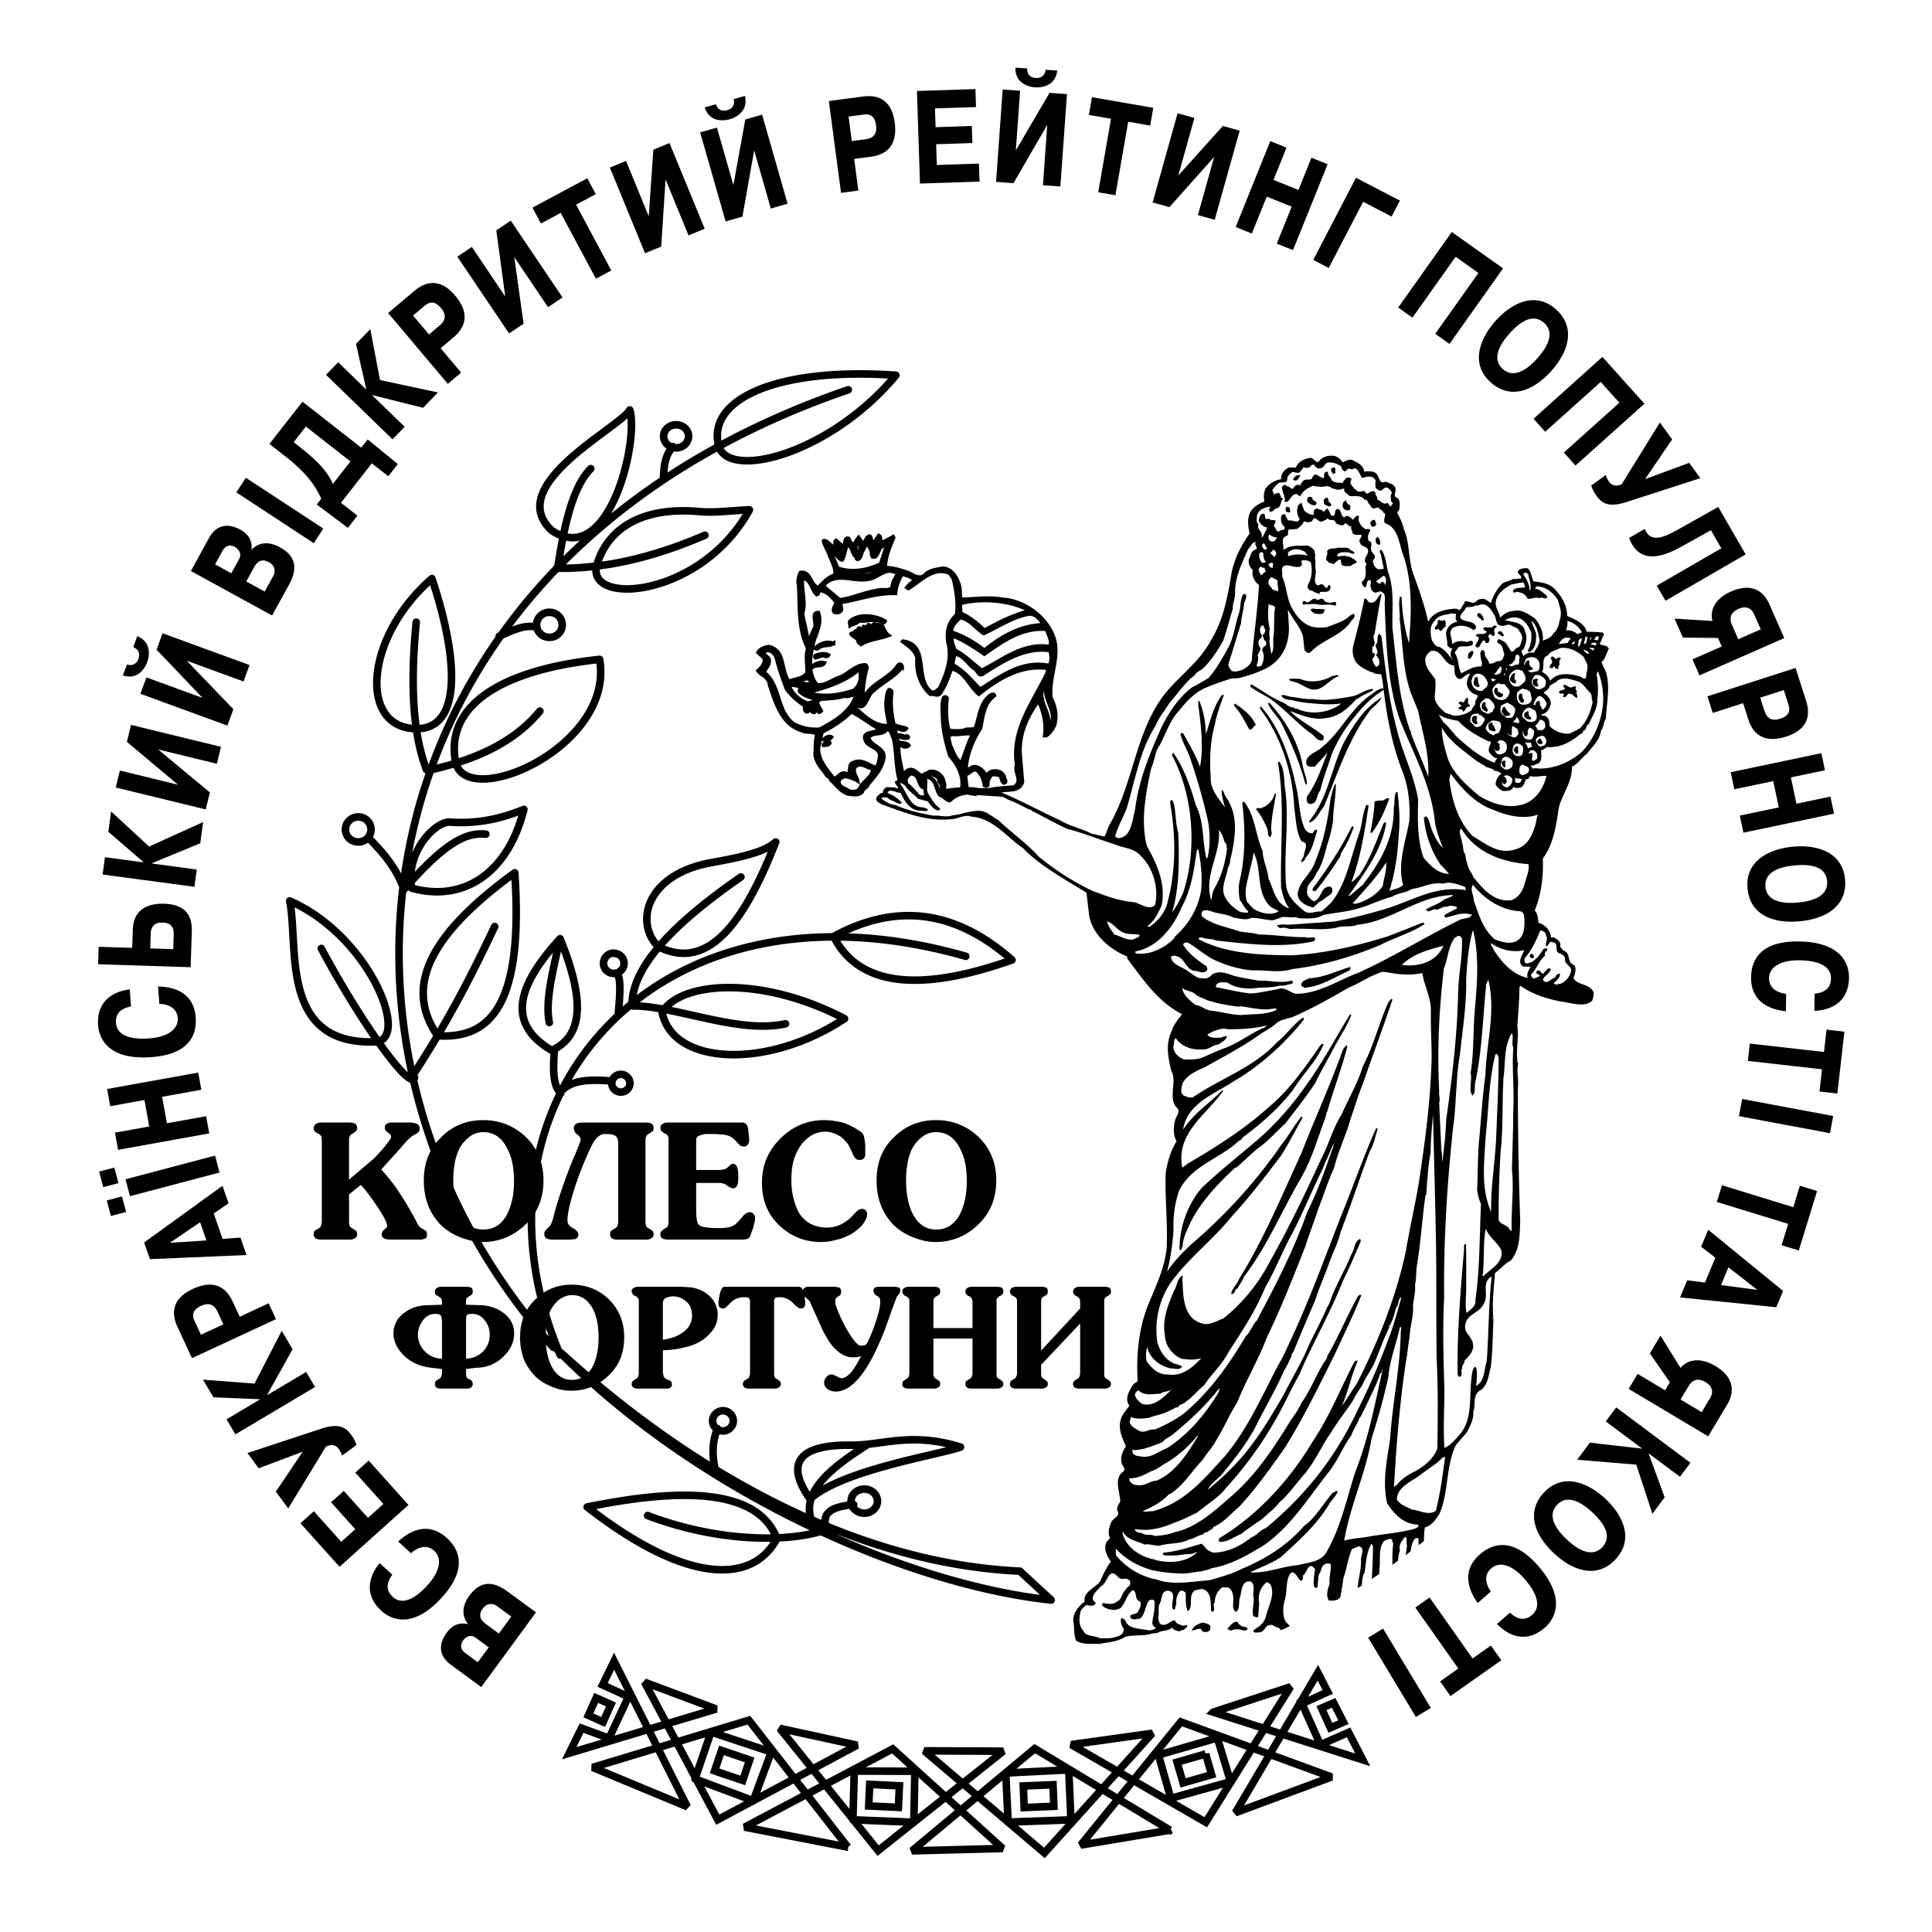 <svg xmlns="http://www.w3.org/2000/svg" width="2500" height="2500" viewBox="0 0 192.756 192.756"><path fill-rule="evenodd" clip-rule="evenodd" fill="#fff" d="M0 0h192.756v192.756H0V0z"/><path d="M87.967 54.131l1.152-.606.06.121c-.423.969-.787 1.879-.849 2.971.789 0 1.515.243 2.246.485.543.241 1.209.789 1.757.181.421-.423 1.089-.485 1.758-.606.786.061 1.271.729 1.514 1.395.243.486.181 1.091.243 1.698 1.272 0 2.788-.243 4.122 0 2.119.12 4.182 1.577 5.029 3.455.969 2.12-.424 4.363-.121 6.423.426.789.605 1.76.363 2.667-.18.425-.426.789-.848 1.093h-.184c.184-1.214-.119-2.425-.604-3.457-1.094 1.517-1.881 3.152-1.82 5.154l.244 2.909c-.305 1.029-1.455.727-2.182.909-.488-.123-.789.303-1.275.36-1.15.366-2.121-.3-3.21.245-1.271-.303-2.666.423-3.88.243-.243.181-.423-.062-.666-.062-1.697-1.515-1.212-4.061-1.697-6.061-.183-.303-.183-.789-.606-.909-.423.727-1.392.243-1.817.849.183.849 1.453.909 1.515 1.88-.12 1.151-.909 2-1.637 2.847.061.183-.483.363-.545.729-.363.365-.969.24-1.452.183-.789-.303-1.151-.911-1.7-1.395 0-.305-.423-.305-.483-.605-.425-.546-.971-1.094-1.091-1.94.06-.668 0-1.332.183-2-.365-.363-.971-.121-1.457-.363-2.058-.608-2.666-2.789-3.272-4.606 0-.305-.243-.606-.485-.849a1.93 1.93 0 0 1-.667-.545c.303-.303.789-.729.606-1.272l-.606-.548c.183-.363.667-.546 1.089-.606.425.06.851.366 1.094.789.423.849.363 1.88.908 2.668.606-.243 1.453-.243 1.818-.851 0-.849-.181-1.637.06-2.423-.969-1.88-.788-4.121-.909-6.304-.12-.363 0-.909.182-1.272 1.031-.182.97 1.152 1.758 1.515.546-.485.909-1.031 1.697-1.273.06-.727-.363-1.393-.607-2.061-.181-.485-.484-.909-.544-1.332.485-.243 1.151 1.332 1.151.06l.123-.123.666.606c.303-.18.06-.969.606-.786.06.18.181.423.363.606.303-.121.363-.485.606-.727l.425.606c.301-.183.301-.668.666-.729.303.061.061.969.546.486l.363-.546c.301.118.118.544.301.724z" fill-rule="evenodd" clip-rule="evenodd" stroke="#000" stroke-width=".323" stroke-miterlimit="2.613"/><path d="M86.936 55.525c.728.365.606-.786 1.154-1.031.058-.121.303-.121.363-.121l-.606 1.88c-1.274.606-2.789.909-4.243.423-.243-.605-.546-1.151-.666-1.757.423.12.543.847 1.089.971.303-.425.242-1.031.548-1.517.543.241.363.909.846 1.212 0 .122 0 .18.123.242.423-.062.363-.666.605-.969l.423-.728c.061.427.486.852.364 1.395z" fill-rule="evenodd" clip-rule="evenodd" fill="#fff" stroke="#000" stroke-width=".323" stroke-miterlimit="2.613"/><path d="M85.784 54.677c0 .121 0 .305-.181.425-.243-.12-.243-.608-.123-.851.304-.24.304.243.304.426zM87.301 54.797c-.123-.183 0-.363.182-.483.121.18-.062.363-.182.483zM83.844 55.222c-.121.061-.241-.12-.301-.24l.061-.488c.12.121.423.425.24.728zM87.784 56.92c-1.212.728-2.726.545-4.061.363v-.12c1.457.243 2.667-.12 4.061-.425v.182z" fill-rule="evenodd" clip-rule="evenodd" fill="#fff" stroke="#000" stroke-width=".323" stroke-miterlimit="2.613"/><path d="M89.604 57.163c-.305.485-.606.909-.606 1.454-.363.364-.909.121-1.334.243-1.332.183-2.605.786-3.878.971l-1.514-1.273v-.245c1.392-1.392 3.209.062 4.907-.664.668-.305 1.334-.911 2.062-.546.12-.061.303-.123.363.06z" fill-rule="evenodd" clip-rule="evenodd" fill="#fff" stroke="#000" stroke-width=".323" stroke-miterlimit="2.613"/><path d="M95.119 57.769c.243 1.091.485 2.425.303 3.577-.849.726-1.029 1.757-.849 2.787.425 1.575-.181 3.151-.848 4.546-.241.183-.486.426-.787.363-1.757-1.333-.122-4.729-2.851-5.092l-.058.062c.545.423 1.271.849 1.452 1.637-.121 1.332.303 2.724 1.334 3.635.423-.06.849.303 1.091-.243.485-.727.728-1.515 1.029-2.303 1.335.303 1.698 1.697 2.728 2.546 1.879-1.515 4.121-2.909 6.729-2.606.242.18.059.423 0 .605-1.393 2.849-3.516 5.575-2.971 9.032-.303.786.666 1.575-.242 2.181-1.152.123-2.303.123-3.334.546-.424.06-1.089.183-1.333-.243l-.183-1.515c.485-.06.789-.788 1.273-.303.365.423.547.849.605 1.395.125.06.305.12.363-.062-.059-.423.184-.726.367-1.029.301.061.727-.06.908.241.061.245.121.488.301.608.426-.062.062-.425.062-.666-.242-.548-.852-.668-1.395-.485l-.426.363c-.24-.426-.727-.971-1.334-.849l-.664.365c.058-1.457.605-2.909 1.453-4.186.242-1.149.305-2.483 1.395-3.272-.061-.243-.301-.12-.424-.06-1.092.789-1.092 2.183-1.514 3.274-.304.24-.852 0-1.152.24a5.73 5.73 0 0 1-1.457 0c-.301-.969-.301-2.181-.181-3.212-.06-.12-.243-.181-.365-.06-.241.606-.12 1.332-.12 2.121.062 1.274.365 2.546.729 3.698.848.969 1.454 2.12 1.149 3.455l-.424.365c-1.151-.183-2.303.058-3.272.303-.545-.062-1.029.181-1.394-.245-.485-.36-.303-1.029-.424-1.512.121-.245.241-.425.424-.545.911-.062.728.969 1.211 1.332.305-.303.243-.848.546-1.272.485-.183.789.241 1.091.303-.122.425.426.666.243 1.089.06.122.183.245.303.122.121-.423 0-.969-.243-1.332-.303-.425-.849-.605-1.271-.485-.183.181-.546.181-.668.423-.483-.18-.846-.909-1.514-.543l-.426.363c-.181-.909-.423-1.88-.423-2.909.303.06.667.423 1.031.06-.182-.365-.789-.183-1.091-.423l-.305-1.334c.365.058.85.483 1.151.058-.301-.18-.664-.12-.969-.301l-.241.061c-.243-1.091-.425-2.243-.243-3.395 0-.121-.183-.243-.305-.243-.24.305-.24.788-.301 1.213-.062.787.181 1.575.301 2.363-1.332.121-2.423-.909-3.332-1.757-.061-.12.06-.243.12-.305.909.789 1.031-1.029 1.697-1.392.911-.848 2.062-1.334 2.852-2.363a.337.337 0 0 0-.185-.305c-.301 0-.363.305-.545.486-1.027 1.152-2.544 1.514-3.21 3.029 0-1.089.18-2.181.423-3.15a.334.334 0 0 0-.181-.303c-.971 0-1.637.849-2.487 1.212-.787.243-1.453.846-2.303.788-1.029-1.151-.665-3.031-.301-4.424.301-.851.788-1.819.423-2.791-.849 0-.123 1.092-.423 1.577-.183.363-.305.726-.486 1.091l-.183-.183c-.12-.789-.363-1.577-.483-2.363.363-1.152-.122-2.363 0-3.517.847.123.847 1.154 1.395 1.637.303-.06.12-.301.303-.423.667.061 1.272.666 1.638 1.212-.123.303-.426.728-.183.969.241.062.604.062.726-.241.061-.303-.303-.789.245-.789 1.695-.302 3.271-.909 5.149-.848.062-.729.303-1.332.669-1.94.362.183 1.089.243 1.151.729-.306.12-.548.363-.73.605l.183.121c1.273-.789 2.545-2.241 4.123-1.515l.365.546z" fill-rule="evenodd" clip-rule="evenodd" fill="#fff" stroke="#000" stroke-width=".323" stroke-miterlimit="2.613"/><path d="M102.332 60.738c.119.245-.121.363-.244.363-1.391.425-2.666 1.092-3.879 1.759-.727-.728-1.515-1.334-2.362-1.697.059-.303-.122-.668.059-.969 2.121-.486 4.485-.305 6.426.544z" fill-rule="evenodd" clip-rule="evenodd" fill="#fff" stroke="#000" stroke-width=".323" stroke-miterlimit="2.613"/><path d="M103.969 62.132v.183c-2.244.121-4.061 1.152-5.76 2.546a10.775 10.775 0 0 0-3.273-1.82c0-.605.426-.969.849-1.395.971.123 1.576 1.094 2.365 1.578 1.453-.668 2.848-1.637 4.484-1.94.606-.061 1.032.424 1.335.848z" fill-rule="evenodd" clip-rule="evenodd" fill="#fff" stroke="#000" stroke-width=".323" stroke-miterlimit="2.613"/><path d="M88.33 61.952c-.12.423-.483-.062-.726 0-.726-.183-1.213.12-1.877 0-.245.3-.608.3-.911.483 0-.121-.182-.426.061-.546.969-.726 2.484-.485 3.453.063z" fill-rule="evenodd" clip-rule="evenodd" stroke="#000" stroke-width=".323" stroke-miterlimit="2.613"/><path d="M88.027 62.375c.183.365.303.786.666 1.029-.909.365-1.938.365-2.786.909-.123-.12-.363-.18-.303-.421-.183-.305-.666-.425-.728-.667.242-.243.305.18.545.12l-.183-.484c.426.423.243-.608.728-.062.243.123.123-.18.183-.3l.423.058c0-.058-.06-.241.123-.241.303.483.426-.425.727.061.182-.245.425.121.605-.002z" fill-rule="evenodd" clip-rule="evenodd" stroke="#000" stroke-width=".323" stroke-miterlimit="2.613"/><path d="M104.393 62.798c.182.546.547 1.093.365 1.697-2.67-.423-4.668 1.274-6.789 2.363-.912-.666-1.698-1.515-2.669-1.998-.18-.426-.423-.97-.24-1.395 1.091.425 2.181 1.151 3.15 1.817 1.88-1.332 3.759-2.664 6.183-2.484zM86.695 63.344v.06c-.123-.06-.123-.18 0-.18.06 0 0 .059 0 .12z" fill-rule="evenodd" clip-rule="evenodd" fill="#fff" stroke="#000" stroke-width=".323" stroke-miterlimit="2.613"/><path d="M83.18 64.192c-.365.363-1.152.062-1.577.545-.12.061-.243 0-.303-.06.486-.485 1.212-.786 1.88-.485z" fill-rule="evenodd" clip-rule="evenodd" stroke="#000" stroke-width=".323" stroke-miterlimit="2.613"/><path d="M104.877 65.586c-.062.243 0 .606-.242.789-2.729-.546-4.787 1.091-6.848 2.363-.85-.848-1.637-1.88-2.728-2.423l.183-1.031c.846.06 1.271.909 1.877 1.395.426.122.426.849.908.605 2-1.271 4.184-2.729 6.73-2.365l.12.667zM77.48 65.769c.243 1.031.608 2 .972 2.969.423.606 1.091 1.212 1.757 1.637.122.181-.062.606.303.666.303 0 .06-.423.182-.666.363.181.06.726.546.726.06-.06.181-.183.06-.303.06-.06 0-.06-.06-.121.301-.06.363.729.726.241-.181-.363-.789-1.029.062-1.151.665-.058 1.515-.058 2.183-.301.421.121.784-.122 1.209-.182-.545 1.757-2.181 2.667-3.635 3.455-.971.062-1.819-.12-2.608-.546-1.755-1.332-1.209-3.82-2.969-5.151.303-.424.728-.849.483-1.393-.181-.185-.483-.365-.483-.606.609-.365 1.152.181 1.272.726z" fill-rule="evenodd" clip-rule="evenodd" fill="#fff" stroke="#000" stroke-width=".323" stroke-miterlimit="2.613"/><path d="M82.693 65.344c-.121.243-.364.183-.544.062l-.789.243c-.06-.062-.12-.185-.06-.243.423-.182.971-.305 1.393-.062zM82.271 66.132c-.185.425-.789.183-1.154.425l-.061-.123c.304-.242.85-.484 1.215-.302z" fill-rule="evenodd" clip-rule="evenodd" stroke="#000" stroke-width=".323" stroke-miterlimit="2.613"/><path d="M85.784 66.921c.182.788-.058 1.514-.604 1.94-1.457.483-3.094.726-4.546.243 1.695-.488 3.455-.971 4.969-2.183h.181zM80.876 68.01c-.122.487-.667.062-1.031.123a.524.524 0 0 1-.425 0c.305-.243.789-.363 1.274-.424l.182.301zM104.635 72.619c.363-1.7-1.635-3.092-.121-4.546-.848 1.574 1.332 3.029.121 4.546z" fill-rule="evenodd" clip-rule="evenodd" fill="#fff" stroke="#000" stroke-width=".323" stroke-miterlimit="2.613"/><path d="M80.815 68.498c-.243.363-1.272-.125-1.031.544.425.363.911.545 1.457.668 0 .363-.425.363-.668.423-.788-.243-1.635-1.029-1.817-1.76.727-.058 1.39.365 2.059.125zM87.724 72.739c-.423.483-1.94.12-1.334 1.272.365.606 1.577.606 1.334 1.637-.061.363-.121.726-.363.909-.728-.241-1.395-.909-2.243-.484-.666.121 0 1.453-.906 1.029-.426 0-.608.486-1.031.546-.668-.909-1.517-1.757-1.517-2.969l.365-1.637c1.029-.486 2.121-1.212 2.91-2 1.027.485 1.816 1.211 2.785 1.697zM96.937 73.407c-.424.847-.666 1.755-1.031 2.666-.606-.362-.787-1.151-1.09-1.757 0-.305-.423-1.031.243-1.031.604.06 1.212-.121 1.817-.062l.061.184z" fill-rule="evenodd" clip-rule="evenodd" fill="#fff" stroke="#000" stroke-width=".323" stroke-miterlimit="2.613"/><path d="M90.575 73.648c-.305.06-.73 0-.971-.241.183-.305.545.181.909 0 .12.058.182.18.062.241zM82.998 73.527c-.123.243-.486.303-.789.303l-.06-.06c.18-.183.544-.425.849-.243zM82.815 74.133c-.122.243-.423.243-.666.243-.062-.243.303-.243.423-.365.121-.058.243 0 .243.122z" fill-rule="evenodd" clip-rule="evenodd" stroke="#000" stroke-width=".323" stroke-miterlimit="2.613"/><path d="M87.058 76.862c-.181.786-1.092 1.151-1.332 1.878-.245.243-.668.243-.971.183-.363-.303-1.091-.366-1.031-.972.062-.303.365-.363.545-.483.426.058.969.241 1.334.483-.06-.425-.545-.849-.303-1.394.546-.545 1.031 0 1.635.123l.123.182z" fill-rule="evenodd" clip-rule="evenodd" fill="#fff" stroke="#000" stroke-width=".323" stroke-miterlimit="2.613"/><path d="M133.951 46.115c.285-.08.646-.389 1.037-.183.49.232 1.061.519 1.113 1.113.334-.023.828-.077 1.113.131.439.232.311 1.217 1.01.879.363.157.83.208.984.623.156.337-.311.855.209 1.01.338.26.232.805.18 1.192l-.207.26c.26.492.57 1.087.646 1.579.623 1.427.441 2.723.883 4.302.596 1.633 1.191 3.291 1.578 5.025.469-1.01 1.635-1.242 2.67-1.319.133.026.312 0 .391.157.285-.131.336-.495.543-.677-.025-.129.025-.18.129-.232.363 0 .727.337 1.061.025.184-.26.572-.26.857-.231l.596.386c.207-.621.492-1.216.986-1.759.258-.415.881-.366 1.242-.649.258.078.518-.052.801-.026.105-.312-.543-.52-.258-.829.207-.181.572-.207.881-.207.389.335.389.881.598 1.321.725.075 1.633.181 2.176.827.701.752 1.166 1.582 1.191 2.617.674.314 1.529.623 1.893 1.375 0 .078 0 .155.076.207.492 0 1.09.028 1.557.078l.152.131-.439 1.035c.311.129.83.104.906.466-.258.466-.336 1.01-.725 1.321.105.232.234.57.389.829.545 1.528.104 3.266.051 4.819-.283.389-.182.829-.492 1.19-.129.961-.881 1.609-1.398 2.308-.518.363-.906 1.012-1.502 1.295.053 1.788-1.295 3.003-1.4 4.742-.258 1.553-.543 3.135-1.502 4.405.078 1.838-.156 3.575-.803 5.182.309.337.336.88.361 1.242.623.129 1.143.701 1.244 1.323-.078.258.234.05.336.155.312.157.572.337.623.675-.102.31.184.438.285.621.803.209.285 1.191 1.113 1.453.209.387.053.904-.102 1.295.389.674 1.371.545 1.838 1.139.312.287.154.752.025 1.113-.803.727-2.201.154-3.107.078-1.428-.287-2.875-.725-4.041-1.582l-.105.184c0 1.166-.129 2.643-.207 3.859.154 1.088-.129 2.203 0 3.395-.08.104.078.232.078.363-.182.75.076 1.527-.025 2.307 0 4.611.076 8.705.232 13.393-.051 1.426-.027 2.824-.932 3.914-.623.311-.986.83-1.582 1.244-.129 1.58-.311 3.107-.156 4.74-.078 1.477-.078 3.057-.258 4.609-.234.857-.309 2.023-1.191 2.439-.648.543-.285 1.373-.57 2.07.078.699-.311 1.398-.596 1.994l-1.141 1.324c-1.035 2.227-.674 4.609-1.633 6.863-.359.543-.752 1.166-1.451 1.35-.129.75-.102 1.633-.023 2.383-.131 1.707 0 3.289-.234 4.793.025.025-.053 0-.078.025-.285-.828-.104-1.607-.232-2.488 0-1.189-.027-2.434-.078-3.6-.156-.104-.26-.053-.387.051-.34.518-.416 1.115-.416 1.711-.285 1.164-.207 2.512-.52 3.654-.023.258.078.543-.078.775 0 .207.156.469-.025.648-.182-.131-.205-.441-.182-.674-.207-1.84.262-3.678.469-5.494-.105-.258.074-.697-.184-.854-.258.311-.701.854-.518 1.348-.363 1.088-.129 2.408-.518 3.469-.104-.049-.209.029-.26-.127.076-1.322-.053-2.721.105-4.016-.158-.129 0-.441-.26-.467-.262.051-.621.104-.779.389-.387.648-.258 1.529-.311 2.332-.129 1.008.076 2.123-.387 2.953-.26-.234-.338-.621-.441-.957.076-1.35.156-2.67.156-4.016-.08-.055-.08-.158-.156-.207-.492.826-.52 1.84-.672 2.85-.414.646-.133 1.58-.545 2.125h-.156c-.078-1.117.387-2.23.336-3.422 0-.363.232-.752.104-1.09-.311-.439-.672.027-.982.027-.441.906-.52 1.996-.881 2.928-.078.697-.182 1.193-.285 1.842-.18.438-.777.412-1.141.412-.338-.389-.156-1.166.051-1.633-.078-.725.182-1.373.104-2.02-.258-.105-.467-.051-.672.078-.338.26-.232.697-.52.982l-.127 1.244c-.055.105-.184.078-.264.025l-.1-.127a6.459 6.459 0 0 1 .129-1.607c0-.209-.209-.258-.311-.389-.441-.053-.441.465-.699.674.051.129-.158.234-.209.258.025.209.051.414-.154.543-.416-.205-.416-.775-.934-.852l-.129.076c-.494.646-.336 1.711-.545 2.566-.234.672-.312 1.709.078 2.33.725.623 1.191 1.633 1.969 2.15.104.234.439.26.674.441-.027.102.156.102.102.207-.775-.207-1.656-.285-2.252-1.012-.52-.439-.777-.828-1.271-1.27-.311.078-.543-.389-.828-.209-.387-.049-.516.521-.83.65-.232.08-.516.102-.75.051-.207-.207.129-.285.234-.414.414-.207.775-.621.93-1.088.234-1.09 1.014-2.279.443-3.314-.156-.08-.285-.285-.467-.08a2.12 2.12 0 0 0-.623 1.996l-.102 1.348c-.158.18-.312-.078-.467 0-.234-.648.154-1.477-.029-2.125-.023-.467.234-1.193-.309-1.4-.957-.053-.803 1.113-1.061 1.738-.078.414.051 1.008-.338 1.295-.545-.26-.154-1.062-.311-1.607-.027-.312-.158-.621-.416-.777-.205-.104-.414 0-.594-.078-.545.312-.805.959-.805 1.502-.26.285.025.52-.104.881-.051.08-.23.08-.26 0-.051-.75.053-1.811-.699-2.125-.311-.18-.516.055-.83.029-.881.439-.154 1.658-.801 2.123-.26-.623-.182-1.141-.209-1.838-.154-.131-.309-.285-.543-.186-.338.365-.441.832-.389 1.375-.184.131 0 .441-.258.492l-.105-.104c-.234-.596.518-1.734-.545-1.787-.646.078-.49.855-.752 1.297-.205.361-.025.957-.154 1.398.078.26.055.568.312.674.568.18.881-.363 1.346-.439.027.127.129.232.234.334.311.131.646.338.982.131.08.283-.207.387-.363.518-.074.053-.232-.025-.309.129-.287 0-.646-.104-.83-.363-.361.363-.932.26-1.318.467-.234.129-.572.08-.781.156-.801.258-1.787.053-2.588.311-.752.494-1.711.52-2.592.699-.779-.051-1.58.104-2.281-.336-.258-.596-.154-1.373-.285-1.994-.023-.777.543-1.451 1.141-1.893-.184-1.01 1.113-1.373 1.555-2.045.287-.676.646-1.426 1.062-1.945-.389-.543-.805-1.348-.389-2.02.129-.105.182-.26.311-.338-.26-.441-.104-1.061.078-1.504.154-.492 1.035-.646.621-1.268-.023-.336.133-.57.312-.857-.027-1.035-.699-2.305.336-3.031.26-.361-.207-.543-.207-.881-.129-.518.104-1.139.439-1.604-.336-.779-.777-1.633-.545-2.541.105-.623.572-1.037.883-1.527-.52-.725.025-1.479.338-2.047.152-.234.516-.26.49-.518-.154-2.514.129-5.285 1.088-7.566.727-1.789 1.607-3.574 1.814-5.623.104-2.562-.184-4.816-.105-7.436.184-1.139.494-2.227 1.09-3.186-.361-.57-.311-1.426-.154-2.074.102-.414.594-.932.18-1.268-.932-.961.08-2.619-.568-3.705-.312-1.348-.57-2.67.051-3.939.182-.621.621-1.139 1.035-1.682-2.486-1.324-3.758-3.316-5.465-5.545v-.208c-1.736-.724-3.473-2.15-3.811-4.144l-.258-2.23c-2.176-1.347-4.611-2.667-6.348-4.454-1.633-1.115-3.006-3.005-5.155-3.134-.623-.262-1.323.232-2.023.258-2.512.258-4.739-.726-6.968-1.502-.131-.131-.44-.208-.492-.494 0-.18.155-.387.31-.466a.376.376 0 0 1 .363-.155c-.025-.311.183-.494.415-.595.414.077.726-.052 1.061.181.131-.312-.415-.467-.232-.776.984-.417 1.633.543 2.256 1.165.052.283.438.232.646.361-.208-.672-.028-1.397-.079-2.071.079-.183.363-.129.52-.078.621.206 1.01.881 1.113 1.528 1.116-.258 2.166-.338 3.41-.284.857.213 1.248-.077 1.979.232.182.052.391.052.545.208 2.074.829 4.041 1.942 6.09 2.875.93.571 2.072.778 3.055 1.295l1.324.312c.18-.312.309-.778.49-1.165 2.566-4.355 2.592-10.003 6.168-13.811 1.449-1.555 3.082-2.851 4.041-4.743 1.191-1.94 1.607-4.299 1.996-6.656.309-1.452.957-2.696 1.787-3.86-.156-.778-.312-1.685.232-2.383.336-.391.777-.648 1.242-.806-.076-.466-.076-.907.129-1.321.391-.489.91-.827 1.531-.904 0-.572.336-.986.803-1.195l.672.028c.234-.571.779-.857 1.348-.958.443-.157.752.829 1.064.181.439-.363.906-.467 1.475-.389.316.106.602.341.783.626z" fill-rule="evenodd" clip-rule="evenodd"/><path d="M133.795 46.53c.053.181.156.438.363.492.232-.028.285-.363.568-.234.184.077.365-.052.494-.078.361.206.439.648.672.984.441-.155 1.143-.312 1.35.26a3.035 3.035 0 0 0 0 .7c.154.181.412.387.672.232.154-.208.389-.337.623-.157.129.131.361.312.309.546-.205.18-.025.466-.076.672.076.103.129.183.205.26l-.205.309c-.209 0-.182-.258-.338-.337-.467.234-.646-.232-1.01-.31.027-.182-.078-.44-.234-.543.129-.051 0-.157 0-.258-.309-.208-.566.153-.881.207 0-.131-.129-.183-.205-.286-.232 0-.441.129-.699 0l-.234-.206-.025.023c-.104-.231-.518-.49-.389-.775.051-.105.129-.234.025-.312a.432.432 0 0 0-.518.025c-.104.157-.285.26-.285.44-.391-.025-.908 0-1.141-.312-.051-.283-.389-.44-.336-.75-.08-.103-.26-.051-.312.026-.154.155-.025.337-.102.543-.416.026-.855-.7-1.141-.077-.051.389-.621.128-.855.309-.182.183-.361.314-.338.595-.051-.204-.336-.152-.467-.101-.18.129-.18.284-.387.363-.182-.08-.285-.286-.52-.262 0-.128-.154-.101-.207-.152-.102.051-.26.129-.283.257.051.286.129.596.258.857-.105.153.156.232 0 .413-.076.131.078.155.156.207.492-.129.467-.827 1.088-.802.104.05.207.232.361.183.234-.52.752-.806 1.244-1.012.414.078.908.154 1.375.026.129.052.363.023.465.206.336.052.699.286 1.012.08l.283-.028c-.129.363.285.494.52.728.518.075 1.164-.133 1.504.387.387-.054.258.389.543.494.053.153.129.361.361.361.184 0 .441-.181.543 0 .129.206.416.182.416.44.105.027.18.052.18.18 0 .286-.203.572-.023.857 1.268.387 1.398 1.917 1.762 3.006.801 2.123.881 4.611.777 6.916l-.131 2.045c-.467-1.424-.697-3.158-.75-4.665l-.182.08c-.104.649-.027 1.321.025 1.996l-.053.051c.338 2.488.312 5.208 1.143 7.513l.723 1.788c.441 2.202 1.115 4.198 1.01 6.581-.518-1.476-1.189-2.875-1.732-4.351.076-.183-.105-.262-.129-.415-1.115-3.24-1.324-6.764-1.711-10.081-.051-1.785.18-3.549-.312-5.233-.336-.829-.26-1.839-.803-2.591-.361.157.053.466 0 .726l.258 1.192c-.309 0-.518.157-.801-.129-.209-.157-.209-.391-.312-.598.053-.208.287-.361.182-.545.027 0 .051 0 .051-.024-.076-.157-.338-.337-.387-.571-.104-.335.234-.802-.26-.931-.129-.389-.051-.674.156-.986-.027-.361-.363-.077-.543-.232-.314-.183-.494-.492-.598-.804-.104-.183.156-.337-.051-.492-.26.023-.363.232-.518.415-.234-.208-.545-.598-.881-.234-.416-.157-.26-1.038-.777-.804-.262.183.025.752-.494.624-.182-.258-.207-.492-.389-.701-.232 0-.361.572-.543.129-.26.052-.57-.335-.779.028-.102.153-.049.258-.049.466-.416 0-.729-.208-.986-.466-.025-.234-.209-.415-.182-.648-.129-.157-.26.077-.389.155-.182.442-.129 1.012.154 1.375-.23.516-.674.052-1.035.154-.389-.053-.311-1.036-.803-.468-.053.391-.053.83.311 1.063.156.415-.285.286-.465.441-.389.207-.363-.361-.598-.466.076-.208.105-.31.209-.492-.209-.283-.492.026-.676-.283-.725.31-.104-.726-.775-.415-.182.18-.234.387-.26.621.154.337.467.646.855.698-.105.312-.389.727-.441.935h-.131c.156-.597-.516-.7-.309-1.295-.258-.157-.158-.468-.158-.7.053-.621.547-.855 1.062-.986l.262-.049c0 .129-.209.335-.027.492.365.103.441-.363.779-.337.361-.155.258-.726.566-.958-.387 0-.18-.52-.518-.571l-.463.157c.076-.208-.131-.234-.105-.44.205-.311.363-.494.648-.701.336-.131.854.104.83-.44.023-.285.309-.492.488-.648.312 0 .545.183.779 0 .078-.181.311-.309.336-.49a.79.79 0 0 0 .596.023c.156-.152.262-.309.492-.257.105.285.441.466.729.309.309-.103.387-.619.801-.544.444.001.807.158 1.143.392z" fill-rule="evenodd" clip-rule="evenodd" fill="#fff"/><path d="M133.25 47.176a.563.563 0 0 1-.283.104c-.025-.183-.26-.335-.131-.543.105-.026.156-.183.312-.078.182.129 0 .363.102.517zM129.729 47.488c-.156.181-.285.544-.598.438-.232-.101-.025-.232.025-.309.104-.157.442-.337.573-.129zM131.334 50.103a.276.276 0 0 1-.129.312c-.311 0-.494-.104-.727-.312-.104-.103-.053-.31-.025-.415.104-.181.309-.129.465-.052 0 .286.258.338.416.467zM132.576 50.051c.078.105.311.208.209.415-.182.129-.389-.024-.545-.077-.207-.103-.129-.337-.182-.518.104-.054.104-.206.232-.182.339-.13.185.259.286.362zM134.703 50.415c.023.103 0 .26.023.389-.154.183-.439.129-.619-.024-.234-.185-.156-.494-.055-.728.129.028.156-.234.26-.103-.025.208.208.388.391.466zM128.742 51.038c-.078.156-.338.077-.439-.026-.053-.131-.078-.389.102-.441.337-.026.259.258.337.467z" fill-rule="evenodd" clip-rule="evenodd"/><path d="M133.277 52.204c.232.102.518.284.801.153.287-.438.441.339.781.131-.156.231.023.363.051.569.102.466.646.235.904.312.105.337-.336.414-.129.752.129.543.779.283.83.881-.129.052.025.155-.08.258-.129.26-.361.546-.205.881.26.131-.053.311 0 .466.053.415.104 1.115-.338 1.424-.053.235.053.366.182.495.027.103.129.052.182.052.131-.209.051-.546.311-.701.416.025.055.468.207.751a.596.596 0 0 0 .391.492c.258.052.518-.26.75-.025.311.154.283.698.232.984.131 3.912.26 7.928 1.426 11.479 1.295 3.418 3.137 6.476 3.576 10.285.105.935.465 1.893.828 2.773-.801-.752-1.139-1.815-1.449-2.851-.104-.104-.104-.312-.287-.312l-.18.129c.154 1.71.75 3.344 1.682 4.716.264.234.572.596.83.881-1.061.028-1.916-.853-2.539-1.604-.646-1.762-.596-3.94-.545-5.803-.414-2.488-1.604-4.716-2.148-7.101-.779-2.851-1.143-6.114-1.504-9.146-.105-.103-.076-.232-.234-.283-.334.283 0 .801-.359 1.087-.027.389.439.7.025 1.038.232.207.414.516.334.881-.051.155-.129.258-.334.258-.209-.208-.26-.466-.365-.724.105-.182.34-.363.234-.597-.336.025-.207-.413-.207-.621.52-.363-.104-.855.207-1.321.234-1.324.414-2.643.699-3.938l-.051-.054c-.389.312-.492 1.012-1.141.857-.258-.105-.258-.443-.518-.389-.312 1.633-.701 3.108-1.115 4.716a2.198 2.198 0 0 0 .209 1.527c.361.569 1.035.829 1.605 1.115.129-.054.232.051.311.129l.674.077c.078.466.184.907.207 1.398-.568 0-1.01.52-1.451.778-2.021 1.527-2.902 3.781-4.947 5.311-.467.338-1.479.672-1.271 1.502.182.312.547.208.857.208.309-.414.854-.932 1.242-1.401-.594 1.504-1.088 3.06-2.047 4.379-.053.26-.076.649.232.752.262.028.443-.078.598-.232.209-.363.209-.778.494-1.115.309-1.295.775-2.46 1.189-3.729a14.587 14.587 0 0 1 2.203-3.575c.828-1.062 1.762-2.021 2.928-2.722.336 2.771.854 5.442 1.811 7.953.65 1.581.857 3.369.752 5.107-.359 2.071-1.217 4.273-.621 6.398-.363.361-.881.389-1.373.595.57-1.788.828-3.626.934-5.569.154-1.529.051-2.748-.105-4.25-.051-.052-.102-.052-.152-.052-.234.49-.105 1.036-.234 1.579.051 3.032-1.348 5.442-3.109 7.696-.492.389-.906.804-1.373 1.139v-.101c1.582-2.256 3.291-4.483 3.73-7.255-.207-.129-.309.155-.363.31-.697 1.71-1.295 3.446-2.357 4.974-.285.208-.439.494-.752.649.91-2.411 1.324-5.079 1.711-7.642a.195.195 0 0 0-.234-.028c-.387.857-.387 1.893-.697 2.799-.855 2.331-1.219 4.898-2.773 6.893l-.982.906c-.598-.052-1.221.337-1.713-.028-.826-.672-1.762-1.476-1.838-2.692-.232-3.058.311-6.22-.053-9.224-.18-1.012-.025-2.228-.646-3.031l-.105.129c.701 4.119.209 8.291.312 12.489.18.699.336 1.424.803 2.02-.311-.026-.572-.258-.83-.467-.674-.672-.803-1.607-1.217-2.434-.105-.986-.57-1.839-.596-2.798-.752-1.632-.701-3.474-1.865-4.924-.08.026-.209.077-.156.208.285 2.511.312 5.077-.232 7.537-.182.623-.156 1.4-.025 2.075.283.31.492.905.855 1.111-.078.054 0 .157-.105.157-.232-.025-.518-.025-.75-.103-.674-.415-1.398-1.036-1.607-1.813-.182-.855.285-1.685.416-2.565.283-.44.18-.778.359-1.296.365-1.71.623-3.601-.205-5.182-.129-.363-.52-.698-.57-1.141-.129.054-.076-.232-.205-.103 0 .572.18 1.141.334 1.685-.672-.907-1.502-1.839-1.424-3.032-.129-1.684-.051-3.601.414-5.234.18-1.035.57-1.993.906-2.979l-.207.052c-.854 1.115-1.139 2.567-1.605 3.914a8.942 8.942 0 0 0-.648-3.343c-.154-.028-.078.286-.104.389.26 1.968.543 4.275.18 6.141v.077c-.414-1.19-1.111-2.279-1.682-3.367-.105-.054-.209-.028-.285.075.258.935.752 1.659 1.037 2.567a61.321 61.321 0 0 1 1.682 5.932c.262 1.166.262 2.748 0 3.781 0 .078-.076.106-.104.158-.439-1.685-.232-3.73-1.062-5.312-.516-1.839-1.189-3.729-2.227-5.233-.131 0-.131.129-.182.181 2.125 3.912 2.564 9.38 1.141 13.732-.311.698-.648 1.373-1.115 1.968.752-2.332.727-5.466.621-7.928-.258-.829-.232-1.867-.414-2.799-.078-.181-.078-.364-.232-.465-.207 0-.131.232-.154.364.594 3.366.568 6.941-.363 10.179-.338.881-.934 1.582-1.711 2.102h-.154v-.105c.725-.572.984-1.219 1.348-1.968.492-2.099-.441-4.224-1.453-5.985-.646-2.54-.102-5.337.443-7.799.361-.752.336-1.604.852-2.279.596-1.113 1.039-2.539 1.92-3.42.646-.827 1.449-1.736 2.512-2.228.855-.389 1.814-.7 2.67-.984.387-.054.855.026 1.191-.183v.028c.803-.234 1.449-.442 2.254-.831 1.58-.801 2.383-2.331 2.33-4.17l-.102-1.736c.543 1.062 1.062 1.476 1.502 2.617l.154 1.45c.154.18.363.362.598.208 1.189-1.296 3.135-1.633 4.092-3.163.129-.152.391-.335.287-.595-.129-.206-.258.077-.391.052-.648.672-1.527.829-2.307 1.192-.75.079-1.525.103-2.174-.335-.674-.442-1.166-1.143-1.477-1.815-.416-.909-.441-1.996-.857-2.929.078-.31-.129-.646.078-.958.494-.337.961.105 1.529.025.209.026.338-.129.389-.257-.129-.078.027-.234-.105-.337.287-.131.727-.054.959.131.156.544.133 1.293-.074 1.839-.078.258-.393.567-.131.854.154.208.414.077.568.312.209-.052.494.337.572-.026.361-.077.803.103 1.01-.286 0-.155.102-.363-.104-.415-.232.028-.053.363-.338.26-.154-.131-.309-.492-.596-.283-.078 0-.18.101-.285.023-.439-.438.025-1.139-.154-1.682-.025-.312.051-.726-.055-1.038.08-.232-.023-.415-.023-.7a1.458 1.458 0 0 0-.699-.518c-.752.051-1.531-.102-2.203.311l-.232.104c.104-.493-.336-1.193.387-1.399.209-.181 0-.466.182-.621l.805-.054c.258-.181.596-.438.699-.775a.885.885 0 0 0 .805 0c.336-.802.568.31 1.139-.025.129-.104.338-.104.414-.286.198.41.716-.057.821.515z" fill-rule="evenodd" clip-rule="evenodd" fill="#fff"/><path d="M137.316 52.333c-.074.155-.258.258-.414.206-.102-.103-.281-.311-.129-.491.105-.129.262-.258.414-.129l.129.414z" fill-rule="evenodd" clip-rule="evenodd"/><path d="M127.344 53.577c.078.181-.154.337-.234.438-.232.028-.414.028-.543-.258.027-.157-.078-.312.078-.415.207.078.386.31.699.235z" fill-rule="evenodd" clip-rule="evenodd" fill="#fff"/><path d="M137.73 54.172l-.076.18c-.387 0-.387-.285-.412-.569.309-.543.44.232.488.389z" fill-rule="evenodd" clip-rule="evenodd"/><path d="M125.322 54.067c-.311.337.363.597-.104.778-.414.131-.439.646-.621.96-.078.438.104.829.387 1.061-.129.597.184 1.192.623 1.501-.129 2.437-.492 4.845-.699 7.178.076.649-.467 1.036-.984 1.295-.363.103-.727.258-1.064.077-.129-.208-.309-.363-.309-.623.439-1.373.828-2.746 1.27-4.116.025-.677.258-1.323.311-2.024.104-.232.258-.543.182-.829-.078-.049-.182-.101-.287-.023-.334.569-.205 1.295-.414 1.865-.387 1.113-.49 2.382-1.061 3.42-.57 1.061-1.168 2.123-1.969 3.055-.543.337-1.088.649-1.686.96-1.348 1.036-2.307 2.511-3.029 3.989-1.193 2.643-2.281 5.339-2.643 8.292-.287 1.012-.312 2.488-1.531 2.746-.154-.023-.361-.052-.439-.181.234-.906.803-1.893 1.166-2.825.805-2.668 1.297-5.777 2.852-8.188.361-.907.932-1.502 1.424-2.332.854-.932 1.527-2.047 2.514-2.746.129-.312.439-.389.699-.569.906-.829 1.504-1.787 2.125-2.849.363-1.038.646-2.176.957-3.188-.025-.624.285-1.062.234-1.736 0-1.502.725-2.903 1.295-4.222.309-.284.334-.672.801-.726zM126.412 54.689c-.053.078-.08.129-.133.155-.23 0-.309-.232-.361-.387-.053-.105.104-.208.156-.26.156.104.205.338.338.492z" fill-rule="evenodd" clip-rule="evenodd" fill="#fff"/><path d="M134.754 54.896c.156.052.363.157.389.313-.232.129-.416-.079-.646-.105-.365 0-.857-.078-1.09.258 0 .08.078.157.158.157.645-.181 1.395.025 1.811.543-.129.234-.441.157-.596.415-.311-.026-.57.052-.803-.052-.338-.105.025-.854-.518-.492-.129.157-.311.181-.391.363-.154-.129-.518-.078-.594-.286-.441-.286.102-.621-.078-1.01.232-.415.725-.183 1.088-.363.414.078.985-.156 1.27.259z" fill-rule="evenodd" clip-rule="evenodd"/><path d="M130.195 55.053l.283.389c-.57-.157-1.373-.183-1.943.049-.078-.129 0-.232-.027-.361.469-.466 1.14-.389 1.687-.077zM127.344 55.285c-.131.054-.051.26-.234.26l-.363-.363c.08-.128.209-.18.234-.337.285.051.337.234.363.44zM126.279 56.011c-.023.156-.23.103-.334.156a1.071 1.071 0 0 1-.312-.829c0-.234.232-.312.389-.182.052.26-.001.649.257.855zM127.008 56.634c-.182.077-.312-.08-.391-.183-.156-.232.105-.208.209-.311.387.027.051.365.182.494zM126.15 56.634l.129.438c-.23 0-.283.312-.49.286-.104-.206-.232-.337-.207-.571l.154-.258c.129.051.26.157.414.105zM152.502 57.487c.129.466.283.986.18 1.373l-.078.028c0-.597-.283-1.063-.621-1.581.13-.338.544-.106.519.18zM138.225 58.497c0-.152-.078-.361-.26-.438-.154-.052-.205.157-.334.207-.053-.155-.494-.155-.209-.389.26-.129.389-.284.623-.44.387.179.18.699.18 1.06zM127.475 57.981c-.053.363.078.646.049 1.036-.18-.129-.568-.078-.646-.363-.182-.129-.389-.415-.311-.701.078-.155.129-.361.363-.361.154.206.414.129.545.389z" fill-rule="evenodd" clip-rule="evenodd" fill="#fff"/><path d="M152.164 58.602c-.336.077-.906-.052-1.217.31l.025.183c.129.051.258 0 .363-.052.465.052.906.26 1.086.698.414.052.779-.234 1.193-.049.232-.26.697.309.752-.208-.363-.312-.701-.7-1.217-.752.023-.104.182-.335.387-.206.83.077 1.426.646 1.891 1.321.129.595.414 1.089.26 1.736-.131.543-.207 1.216-.697 1.607-.234.438-.701.595-1.064.724.104-.853-.311-1.633-.775-2.202-.6-.413-1.4-.984-2.152-.752-.543 0-.959.339-1.348.649-.053-.649-.568-.958-.389-1.71.207-.804.906-1.244 1.58-1.607.365-.025.752-.181 1.115-.181.156.077.131.334.207.491z" fill-rule="evenodd" clip-rule="evenodd" fill="#fff"/><path d="M132.059 59.82c.104.258.441.309.699.309.156.054.441-.231.543.054.055.155-.076.258-.18.232-.414-.181-1.01-.026-1.477-.078-.492-.155-1.088-.026-1.607-.026-.129-.025-.076-.234-.051-.285.18-.181.309.103.492.079.311-.105.598-.623.932-.234.26-.025.414-.259.649-.051z" fill-rule="evenodd" clip-rule="evenodd"/><path d="M127.213 60.622c-.182.96 0 1.996-.182 3.06-.023.569.105 1.139-.205 1.579 0-.569-.26-.958-.131-1.579-.051-.26-.102-.649 0-.907-.207-.829-.207-1.658-.129-2.462l-.078-.183c.106.363.649.157.725.492zM149.107 61.374c.209.363.104.935.596 1.038.389.154.674-.232 1.061-.026.285.208.752.232.83.621.18.183.311.492.285.726-.156.286-.078.775-.492.881-.232.052-.311.492-.623.363-.285-.363-.467-.986-.984-1.089-.129-.077-.232-.232-.363 0-.1.077 0 .183 0 .26.547.154.494.698.676 1.138-.129.286-.129.675-.57.675-.338 0-.57.335-.957.234-.029-.443-.521-.623-.416-1.089-.076-.078-.129-.389-.336-.207-.234.284-.055.596-.055.881.08.258.184.466 0 .724-.596-.051-1.113.234-1.631.492l-.336.181c-.361-.621-.209-1.424-.648-2.02.025-.234.287-.337.361-.595.443-.183.936.052 1.373-.207.08-.08.08-.185.08-.313-.209-.258-.441.028-.676 0-.465-.155-1.086-.078-1.424.234.104-.595-.439-1.115.078-1.631.646-.365 1.451-.259 2.047.207.156 0 .309-.183.285-.312-.26-.724-1.191-.361-1.58-.907-.025-.466.467-.621.568-1.035.338-.078.701.023.984-.209.158.104.312-.051.494-.077.702-.129 1.061.595 1.373 1.062z" fill-rule="evenodd" clip-rule="evenodd" fill="#fff"/><path d="M132.111 60.778c.104.105 0 .181-.025.286-.182.335-.596.155-.91.155-.18-.103-.414-.26-.387-.44.207-.157.521.052.75-.025l.572.024z" fill-rule="evenodd" clip-rule="evenodd"/><path d="M145.271 61.245c-.025.258-.129.595.158.777-.338.024-.857.338-1.012.701-.338.543.051 1.034-.025 1.682.129.131.309.312.543.312-.234.207-.234.569-.156.855.053.077.131.154.156.26-.387-.442-.75-1.012-1.322-1.296-.359.026-.568-.337-.752-.648-.152-.621-.285-1.424.26-1.916.363-.649 1.09-.598 1.711-.778l.439.051z" fill-rule="evenodd" clip-rule="evenodd" fill="#fff"/><path d="M147.992 61.582c-.104.078.104.183.051.257-.023.078-.154.054-.205.054-.08-.26-.699-.363-.363-.7.31-.105.363.234.517.389z" fill-rule="evenodd" clip-rule="evenodd"/><path d="M152.76 63.06c.076.595 0 1.345-.338 1.839 0 .078.08.181.158.153.672-.31.699-1.19.672-1.863l-.492-1.272c.598.469.699 1.193.83 1.919.025.492-.338.88-.572 1.295-.309-.104-.775.052-1.035.335-.053-.258-.389-.516.025-.696.26-.572.414-1.247.129-1.816-.154-.829-1.113-.881-1.811-1.038h-.184c.336-.309 1.012-.415 1.502-.206.573.235.883.856 1.116 1.35z" fill-rule="evenodd" clip-rule="evenodd" fill="#fff"/><path d="M144.08 61.839c.285.157.105.492.156.701-.26-.051-.439.778-.699.183-.104.051-.209.155-.338.075-.154-.18.156-.412.234-.543 0-.155-.025-.361.129-.415.18.053.338.182.518-.001z" fill-rule="evenodd" clip-rule="evenodd"/><path d="M157.838 63.083l-.465.183a1.537 1.537 0 0 0-1.141-.389c.104-.26.205-.597.129-.933.674.181 1.141.57 1.477 1.139zM126.256 62.877c-.053.206-.105.363-.285.464.078.234.078.52.309.623.029.129.105.312 0 .44-.205.08-.334.286-.361.494.207.31.232.905.027 1.242.051.234-.209.312-.338.389l-.258-.103c.154-.337.232-.726.129-1.062.053-.234.387-.52.234-.777-.156-.183-.182-.44-.131-.675.104-.181.336-.286.336-.518-.205-.206-.258-.569-.154-.829l.207-.206c.179.155.154.336.285.518z" fill-rule="evenodd" clip-rule="evenodd" fill="#fff"/><path d="M149.316 62.594c-.598.152.18.904-.443.853l-.129-.206c-.105.077-.234.077-.258.234.078.18.207.438.023.619-.051.078-.209.078-.283.054-.025-.105-.055-.234-.154-.26-.418.103-.389 1.063-.881.569.076-.309.361-.543.361-.854-.104-.079-.312-.079-.285-.261.338-.258.854.133 1.062-.335-.129-.103-.363-.103-.338-.337.285-.257.803.157 1.062-.257.131-.027.338.05.263.181zM150.039 63.318l-.027.157c-.232.049-.334-.208-.566-.262-.08-.103.051-.153.129-.232.284-.078.308.232.464.337z" fill-rule="evenodd" clip-rule="evenodd"/><path d="M158.408 63.55c-.154.207 0 .674-.389.701l.18-.752a.523.523 0 0 0 .209.051zM159.42 63.887l-.363-.051c.078-.181.207-.494.467-.286l-.104.337zM158.643 63.862c-.029-.105.025-.286.154-.338-.078.103-.026.286-.154.338zM156.725 63.707c-.104.104-.26.284-.311.441l-.881.103c.233-.495.647-.804 1.192-.544zM157.812 63.681c0 .309-.156.569-.26.854-.207-.051-.025-.494-.051-.7.13-.025.181-.154.311-.154zM157.035 64.276c-.078-.025-.154 0-.234-.025.051-.129.209-.208.338-.31l-.104.335zM159.211 64.405l-.52-.129c.156-.183.389-.183.598-.105l-.078.234zM159.08 64.716c-.074.078-.074.104-.154.183l-.467-.311c.184.128.467-.026.621.128zM158.305 66.115c.207.518-.051.906-.051 1.426-.158.415-.492-.105-.752-.079-.855-.258-2.021-.387-2.721.337l-.131.129c-.053-.363-.438-.7-.803-.907.336-.518-.156-1.373.596-1.632.26-.466.777-.49 1.193-.724.801-.158 1.658.285 2.201.724.288.183.288.571.468.726zM158.512 65.157l-.078.104c-.156-.104-.389-.284-.467-.44.209.051.492.13.545.336zM145.066 66.401c.102.337-.027.752.205 1.089.467.699.855-.285 1.4-.285-.156.309-.416.775-.285 1.216a1.32 1.32 0 0 0 1.037.933c0 .234-.08.363-.209.52l-.053.466c-.129.078-.285.286-.285.466-.543.466-1.215.621-1.891.595-.232-.129-.518-.18-.75-.258-.494-.443-1.141-.984-1.088-1.71.051-.572.129-1.115.027-1.71-.467-.646-1.064-1.192-.961-2.073.104-.312.283-.518.547-.698 1.166-.21 1.246 1.372 2.306 1.449z" fill-rule="evenodd" clip-rule="evenodd" fill="#fff"/><path d="M147.008 65.002c-.025.283-.154.595-.414.75-.207-.078-.131-.387-.078-.543.103-.129.285-.364.492-.207z" fill-rule="evenodd" clip-rule="evenodd"/><path d="M151.621 65.598c-.131.26.051.492-.156.726-.363-.105-.725.387-.906 0 .283-.028.439-.312.596-.52.023-.206 0-.361.182-.49.179-.001.233.129.284.284z" fill-rule="evenodd" clip-rule="evenodd" fill="#fff"/><path d="M155.402 65.624c.078 0 .285-.052.338.103-.312.155-.027.546-.26.778l-.023.234c-.184.078-.338-.157-.393-.286-.074.129-.23.309-.414.157-.182-.183.184-.337.209-.52.051-.208-.312-.44 0-.595.205-.029.336.465.543.129z" fill-rule="evenodd" clip-rule="evenodd"/><path d="M153.562 66.089c.078.312.078.621-.104.855-.391.051-.777.312-1.008-.052h-.08v-.025c.131.077.338-.026.494-.051.232-.234-.262-.234-.234-.469-.18-.152.104-.361-.156-.466-.232.08-.311.26-.361.495-.156-.129.074-.39.104-.596.387-.363 1.191-.285 1.345.309zM149.678 67.176c-.182.08-.441.183-.623.105.311-.26.391-.571.676-.804.152.156.048.493-.053.699zM150.246 66.97l.027-.309.104.049-.131.26zM151.904 66.944c.184.337.389.597.26 1.012-.311.283-.57.672-1.062.515-.338-.101-.543-.492-.543-.829 0-.361.334-.698.699-.827.232-.025.465.052.646.129zM159.781 71.22c-.311 1.424-.959 2.72-1.943 3.783-1.166 1.01-2.59 1.656-4.248 1.682a1.806 1.806 0 0 0-.725 0c.074-.077-.131-.18-.131-.335.311.129.467-.157.75-.182.414-.284.285-.907.262-1.322.258 0 .387-.234.621-.312 1.219.078 2.176-.413 3.08-1.113.156-.183.494-.207.52-.52.389-.049.209-.567.545-.646.336-.802.881-1.556.854-2.46a8.353 8.353 0 0 0-.076-2.539l.131-.286c.517 1.244.696 2.849.36 4.25zM150.039 67.411c-.051-.154.156-.206.156-.363 0 .157-.052.337-.156.363z" fill-rule="evenodd" clip-rule="evenodd" fill="#fff"/><path d="M151.23 67.877l.027.286c-.209.052-.416-.077-.545-.206-.182-.26.051-.443.129-.649.078-.08.26-.208.336-.103-.023.18-.204.517.053.672z" fill-rule="evenodd" clip-rule="evenodd"/><path d="M148.436 68.111c.1.44-.363.544-.52.804-.338.077-.648-.054-.883-.312-.156-.232-.285-.518-.18-.831.051-.282.232-.544.57-.567.544.023.854.438 1.013.906zM154.184 67.825c.129.232 0 .466-.051.674-.234.181-.57.387-.906.181-.182-.157-.441-.414-.416-.7.105-.208.184-.672.547-.646.333-.001.646.257.826.491z" fill-rule="evenodd" clip-rule="evenodd" fill="#fff"/><path d="M133.564 67.462c-1.039.337-1.607 1.604-2.803 1.295-.672-.234-1.215-.701-1.941-.801-.156-.028-.156-.234-.336-.157.311-.129.775-.077 1.189-.077 1.064.466 2.332.258 3.268-.286.207.054.491-.231.623.026zM147.424 67.565c.051.339.025.597.205.855-.076.286-.361.028-.49 0-.207-.181-.053-.516-.027-.75.05-.128.208-.079.312-.105z" fill-rule="evenodd" clip-rule="evenodd"/><path fill-rule="evenodd" clip-rule="evenodd" fill="#fff" d="M148.873 68.006l-.103-.336.517.155-.414.181z"/><path d="M153.332 67.98c.025.157.18.312.127.468-.102.103-.285.051-.391-.054-.18-.103-.152-.337-.129-.518.079-.206.752-.257.393.104z" fill-rule="evenodd" clip-rule="evenodd"/><path d="M158.643 69.095c.258.258.076.621.258.932-.209.984-.518 1.841-1.244 2.617-.389.209-.805.492-1.242.571-.701-.027-1.35-.285-1.816-.779.029-.387-.076-.853-.438-1.01-.131-.052-.363 0-.414-.129.516-.077.852-.52.957-1.01.104-.544-.361-.935-.699-1.167.156-.183.492-.285.572-.597.1-.232.414-.309.619-.438.621-.701 1.605-.286 2.307-.08.517.235.724.753 1.14 1.09zM150.092 68.24c.154.312.699.596.467 1.01-.104.286-.285.494-.57.57-.311.077-.672-.052-.881-.258-.105-.232-.26-.569-.184-.881.209-.208.287-.44.572-.518.182.077.387.129.596.077z" fill-rule="evenodd" clip-rule="evenodd" fill="#fff"/><path d="M127.861 70.027c.441.131.752.621 1.244.543.025.26.338.054.441.207 1.371.571 3.082.314 4.223-.543-.025-.024 0-.052.025-.052-.828.131-1.607.105-2.436.028-.672-.051-1.373-.105-2.074-.26-.438-.183-1.215-.026-1.449-.57.285-.105.621.078.906.129.725.077 1.453.286 2.203.234 1.346.232 2.59-.054 3.938-.262.727-.129 1.32-.696 2.047-.75.105.054.025.155-.027.206-.49.208-1.062.466-1.477.806h-.1c-.807.933-1.816 1.813-3.139 1.917-1.191.208-2.385-.312-3.496-.726.982 1.01 2.227 1.553 3.342 2.462.053.129.053.335-.051.467-.648.128-.807-.546-1.322-.778-1.451-1.087-2.643-2.539-4.172-3.523-.596-.337-1.139-.623-1.709-1.01-.078-.131 0-.18.076-.285 1.039.62 1.892 1.269 3.007 1.76zM156.725 68.603l.465-.155c.105.155-.129.413.184.49-.287.157.207.544-.105.701-.232-.18-.416-.438-.75-.438-.182.075-.338.543-.572.282-.025-.102.184-.181.027-.282-.156-.054-.387.101-.439-.133.053-.231.439-.18.619-.335-.049-.155-.387-.312-.049-.415.231.025.387.259.62.285zM149.445 68.786c-.105.31.258.258.361.415l.156.024c.049.129-.08.312-.209.337-.309.078-.492-.232-.646-.389-.053-.181-.053-.415.104-.544.154-.026.205.051.234.157z" fill-rule="evenodd" clip-rule="evenodd"/><path d="M152.682 69.043c.027.337.283.7 0 1.038-.23.232-.725.31-1.037.129-.338-.234-.338-.728-.283-1.115.209-.157.311-.337.568-.389.287.052.545.129.752.337z" fill-rule="evenodd" clip-rule="evenodd" fill="#fff"/><path d="M152.035 69.795c.023.155 0 .286-.156.335-.207-.026-.309-.258-.363-.44-.025-.208 0-.415.184-.518.335.052.073.441.335.623z" fill-rule="evenodd" clip-rule="evenodd"/><path d="M154.289 70.104c.078.312-.156.492-.311.673-.26 0-.104-.258-.312-.361-.104-.183.104-.389-.154-.492-.154 0-.232.129-.311.258v.181l-.207-.075c.074-.26.258-.675.543-.855.361.025.596.362.752.671z" fill-rule="evenodd" clip-rule="evenodd" fill="#fff"/><path d="M137.836 69.587c-.205.543-.801.855-1.191 1.347-2.1 2.825-3.213 6.269-4.559 9.535-.467.492-.727 1.399-1.453 1.607l.027-.208c1.814-2.202 2.176-5.231 3.393-7.746.935-1.71 2.021-3.474 3.783-4.535zM146.463 69.639c.053.286-.129.571.182.7.08.286-.258.078-.311.258-.154.131-.154.363-.387.415.025-.312-.26-.206-.414-.283-.104-.157.154-.183.23-.26l.08-.052-.34-.258c.131-.208.391-.157.52-.054.157-.155.131-.518.44-.466z" fill-rule="evenodd" clip-rule="evenodd"/><path d="M149.055 70.234c.053.262.156.363-.076.571.023.258-.312.286-.469.415-.18-.028-.414-.157-.621-.26-.154-.232-.26-.415-.234-.672.104-.286.312-.415.547-.598.413-.103.62.286.853.544z" fill-rule="evenodd" clip-rule="evenodd" fill="#fff"/><path d="M148.227 70.234c-.131.262.232.391.209.674-.105.234-.314-.026-.416-.051-.234-.129-.234-.518-.104-.698.104-.183.336-.132.311.075z" fill-rule="evenodd" clip-rule="evenodd"/><path d="M151.178 70.882c-.076.286-.129.646-.438.752-.182-.051-.467.052-.545-.105-.104-.128-.389-.206-.441-.438-.104-.209-.051-.495.025-.701.209-.103.416-.232.623-.286.284.184.776.338.776.778z" fill-rule="evenodd" clip-rule="evenodd" fill="#fff"/><path d="M126.695 70.159c1.633 1.813 2.902 3.963 3.316 6.424.104.468.283.906.363 1.321-.051.103.104.31-.027.363l-.102-.026c-.545-2.099-1.398-4.067-2.357-6.011-.365-.725-1.037-1.244-1.375-2.02.001-.106.132-.08.182-.051zM125.299 72.335c-.287.101-.338.595-.678.415-.438-.806-.881-1.71-1.5-2.333 0-.078 0-.207.104-.207.853.544 1.658 1.19 2.074 2.125zM129.338 78.579c.336 1.373.26 2.926.881 4.198.182.18.469.464.805.309 0-.157.152-.26.258-.309.104-.028.104.049.129.101-.309.96-.465 1.97-1.191 2.748 0 .18-.182.309-.338.386h-.078c.029-.206.184-.438.287-.621-.025-.466.598-1.319-.209-1.424-.596-.907-.566-2.253-.75-3.315-.154-3.629-1.32-7.152-3.418-9.952l.051-.258c1.967 2.202 2.952 5.18 3.573 8.137zM150.686 71.22c0 .18-.23.154-.359.233-.26.024-.363-.208-.494-.391 0-.232.051-.492.26-.567.153.233.309.545.593.725z" fill-rule="evenodd" clip-rule="evenodd"/><path d="M153.201 70.934c.078.258.258.752-.051.986-.285.152-.547.152-.857 0-.129-.234-.414-.26-.439-.572.104-.363.283-.595.598-.752.308.001.487.181.749.338z" fill-rule="evenodd" clip-rule="evenodd" fill="#fff"/><path d="M152.551 71.063c-.129.105 0 .234 0 .337.105.128.314.234.158.389-.234 0-.492-.078-.621-.284-.105-.26.049-.442.283-.545a.22.22 0 0 1 .18.103z" fill-rule="evenodd" clip-rule="evenodd"/><path d="M147.812 71.375c.129.232.439.232.283.546-.207.258-.207.516-.596.595-.389.155-.492-.309-.775-.466-.105-.234 0-.521.129-.727.154-.103.438-.103.596-.154.076.154.205.18.363.206zM145.48 71.92c.83.907 1.943 1.527 3.029 2.045l.234.025c-.025.363-.338.701-.156 1.087.234.262.467.572.803.572-.104.129-.258.286-.258.466-1.217-.466-2.436-1.373-3.395-2.253-.672-.518-1.037-1.242-1.709-1.79-.182-.232-.338-.516-.492-.775.569.363 1.321.518 1.944.623z" fill-rule="evenodd" clip-rule="evenodd" fill="#fff"/><path d="M147.371 71.686c-.232.234.258.466-.08.569-.258 0-.359-.183-.438-.363-.027-.206 0-.387.207-.466.208-.051.364.052.311.26z" fill-rule="evenodd" clip-rule="evenodd"/><path d="M151.439 72.152l-.52-.131c.207-.129.387-.309.441-.567-.024.232.468.544.079.698zM154.107 72.073c.076.208.131.597-.129.677-.154.258-.338 0-.57.104-.051-.157-.105-.312-.258-.417.207-.181.361-.387.49-.646.184.024.389.101.467.282zM149.625 72.021c.258.391.078.675-.051 1.038-.158.18-.416.077-.52.312a1.3 1.3 0 0 1-.803-.621c-.025-.469.283-.623.621-.857.21-.024.519.027.753.128z" fill-rule="evenodd" clip-rule="evenodd" fill="#fff"/><path d="M148.951 72.178c-.156.052.027.208.078.208 0 .206.311.415.104.595-.209-.08-.545-.025-.598-.312-.025-.155-.1-.363.053-.492.105-.076.285-.128.363.001z" fill-rule="evenodd" clip-rule="evenodd"/><path d="M151.465 73.007c.105.208-.078.389-.182.492-.234.208-.492-.052-.699-.129l-.182-.234c.129 0 .209.312.416.208.051-.286-.027-.623.074-.909.235.132.598.235.573.572zM146.697 75.441c.414.365.777.572 1.27.881.076-.051.154.131.26.157.26.181.697.129.881.438.309-.023.467.133.699.262-.361.232-.545.621-.596 1.034.105.365.414.52.699.7.416 0 .725.051 1.01-.258l.053-.157c.234.157.492.129.75.08.365-.232.365-.546.545-.881.26.18.283-.235.441-.261.543.129 1.01-.051 1.58-.025-.311 1.373-1.244 2.669-2.668 2.926-1.4.314-2.902-.232-4.043-.93-1.244-1.038-2.617-2.256-3.135-3.732-.285-.984-.596-2.021-.596-3.083.647 1.191 1.841 2.074 2.85 2.849zM153.068 73.059c-.051.257-.074.571-.309.7-.209.129-.439-.028-.623-.077-.129-.183-.258-.389-.207-.598-.025-.077.053-.128.105-.128-.131.154.023.311.078.44.207.207.283-.129.361-.232-.182-.157.053-.442.105-.572.233.104.467.158.49.467zM154.289 73.991c-.051.183-.129.415-.363.415-.285.234-.518-.129-.623-.31-.023-.105-.129-.157-.076-.26.076-.312.363-.363.621-.44.312.052.414.335.441.595z" fill-rule="evenodd" clip-rule="evenodd" fill="#fff"/><path d="M153.898 74.017c.053.234-.152.234-.361.208-.078-.051-.311-.259-.105-.362.08-.08.158-.208.287-.155.027.128.105.206.179.309z" fill-rule="evenodd" clip-rule="evenodd"/><path d="M150.326 74.354c.051.363-.029.595-.287.804-.232.025-.389.206-.648.051-.258-.155-.309-.518-.232-.829-.025.208-.076.494.182.545a.334.334 0 0 0 .311-.26l-.076-.337c.023.026.023 0 .051-.025.025-.129-.129-.129-.18-.181h-.055c.182-.571.905-.131.934.232zM152.785 74.097c-.076.128.025.284.104.363l-.438.207c-.08-.207-.131-.441-.338-.569h.672v-.001zM151.957 74.511c0 .363.051.802-.312.93-.258 0-.543-.023-.646-.283-.156-.26-.078-.546.051-.804.257-.363.723-.077.907.157z" fill-rule="evenodd" clip-rule="evenodd" fill="#fff"/><path d="M151.49 74.64c-.154.206.182.415-.154.569-.234 0-.182-.284-.338-.363.078-.129.129-.312.285-.387.156-.053.156.102.207.181z" fill-rule="evenodd" clip-rule="evenodd"/><path d="M153.357 75.235l.023.44c-.154.08-.336.337-.516.18-.105-.283.232-.724-.131-.749l-.131.103c-.182-.051 0-.131 0-.234.234-.309.65-.026.755.26zM150.893 75.908c.055.208.055.52-.102.675-.232.154-.465.286-.725.131-.156-.105-.312-.234-.363-.415l.156-.52c.207-.518.827-.206 1.034.129z" fill-rule="evenodd" clip-rule="evenodd" fill="#fff"/><path d="M150.221 75.961c-.182.181.156.492-.154.621-.104-.129-.336-.337-.207-.595.05-.079.283-.18.361-.026z" fill-rule="evenodd" clip-rule="evenodd"/><path d="M152.551 76.789c0 .337-.283.442-.543.52-.207.078-.336-.078-.414-.208 0-.312-.078-.698.336-.829.183.207.572.102.621.517zM148.951 80.781c1.346.595 3.057 1.01 4.508.492-.156.232-.156.569-.232.881-.287 1.062-.752 2.176-1.891 2.54-1.789.672-3.109-.52-4.432-1.296-1.475-1.529-2.072-3.654-2.305-5.622l.129-.595c1.036 1.447 2.512 3.028 4.223 3.6zM150.893 77.747c0 .365-.152.599-.467.805-.283.076-.334-.157-.516-.206 0-.133-.104-.234 0-.339 0 .105.053.207.156.234.154.026.207-.181.283-.286-.129-.208-.053-.492-.361-.466.309-.309.776-.026.905.258zM151.828 77.723c-.055.155-.078.361-.287.389-.129 0-.258 0-.363-.052l-.023-.494c.181.157.49.103.673.157zM99.881 79.485c.26 0 .49.206.723.31.729.234 1.43.674 2.125.986.184-.052.234.232.414.206 1.115.595 2.178 1.167 3.32 1.71 1.605.389 3.135 1.038 4.688 1.528.906.391 1.969.363 2.643 1.141 1.244 1.192 1.84 3.186 1.451 4.922-.674.621-1.477-.207-2.174-.284-1.453-.105-2.801-.648-4.121-1.141-1.92-.907-3.73-2.099-5.312-3.395-1.166-1.319-2.824-2.46-4.043-3.652-.566-.283-1.035-.803-1.709-.906-1.01-.105-1.891.363-2.875.438-.569.234-1.295-.024-1.917.028-1.295-.234-2.617-.543-3.783-1.062-.572-.053-.987-.337-1.373-.648.103-.181.415-.077.569-.103.232.283.623.309.909.518.152.051.337.206.518.051l.049-.051c-.363-.39-.906-.778-1.424-.959.157-.569.857.026 1.295-.025.389.881 1.01 1.865 2.125 1.788.181 0 .518.155.595-.103-.077-.129-.335-.209-.516-.234-1.347 0-1.555-1.582-2.281-2.385.157-.101.389.131.52.208.335.595.88.83 1.295 1.321l.958.26c.337.387.569.881 1.139.907l.129-.183c-.595-.361-.879-1.01-1.244-1.554-.181-.44.028-.984-.077-1.424.88.257.623 1.192 1.192 1.787.44.104.675.621 1.141.569.441-.466 1.036-.726 1.711-.777.283.103.595.079.8.157l.182-.105 2.358.156z" fill-rule="evenodd" clip-rule="evenodd" fill="#fff"/><path d="M133.277 78.213c.023 1.244-.285 2.487-.285 3.733-.129.879-.363 1.71-.621 2.486-.234.932-.518 2.021-1.061 2.722-.135.646-1.016 1.01-.885 1.785h-.025c-.053.415.338.778.676.986.852-.26.621-1.478 1.631-1.478.26.155.26.363.18.621-.232.313-.699.494-1.01.806-.311.051-.438.361-.672.489-.129.312-.467.08-.676.028-.518-.208-1.035-.571-1.062-1.194.105-1.242 1.375-2.02 1.738-3.21.854-1.996 1.295-4.25 1.553-6.349.129-.466.234-.984.441-1.426h.078v.001zM127.318 79.173c-.209 1.192-.492 2.46-.492 3.704.129.234 0 .494-.104.648-.338-.154-.129-.597-.311-.906-.287-.673-.623-1.321-1.09-1.867.051-.232.285-.077.492-.129.646-.181 1.217-.778 1.375-1.45h.13zM138.303 80.469c-.338.855-.83 1.841-1.424 2.617h-.158c.182-.958.391-2.047.416-3.108.234-.131.57-.078.857-.131.203-.051.438-.337.619-.155l-.31.777z" fill-rule="evenodd" clip-rule="evenodd"/><path d="M135.062 82.568c-.232.492-.387 1.062-.697 1.554-.184.494-.57.804-.648 1.323-.775 1.216-1.555 2.356-2.406 3.393-.08.051-.186.103-.287.051-.105-.051-.078-.181-.027-.286 1.504-1.994 2.799-3.964 3.887-6.164.104-.028.128.052.178.129z" fill-rule="evenodd" clip-rule="evenodd"/><path d="M152.502 86.22c.102.649-.209 1.27-.365 1.867-.18.75-.621 1.501-1.373 1.734-1.734.208-2.848-1.19-3.781-2.332-.078-.312-.285-.518-.439-.829-.156-.464-.312-.933-.363-1.45-.26-.285-.156-.7-.285-1.038-.027-.516-.441-1.087-.131-1.527 1.475 2.437 4.067 3.367 6.737 3.575zM122.188 84.044c.234.078.156.442.234.649-.184 1.424-.572 2.797-1.297 4.015-.182.337-.182.724-.285 1.113-.777-2.514.959-4.506.777-7.021.313.363.442.806.571 1.244zM119.83 88.889c-.311 1.788-1.27 3.369-2.564 4.509-.209.415-.676.725-1.09 1.01-.854.518-1.838.881-2.9.7v-.182c2.279-.415 3.836-2.514 4.639-4.456.93-1.71 1.217-3.627 1.477-5.569l.154-.234c.259 1.345.438 2.746.284 4.222zM126.541 90.236c.232.312.725.492 1.035.672-.568.415-1.527.262-2.178-.049-.463-.208-.672-.571-.98-.881-.34-.984 0-1.867.203-2.823.131-.729.391-1.375.443-2.125.854 1.605.235 3.73 1.477 5.206zM137.939 88.448c-.623.83-1.424 1.295-2.357 1.633-.207.051-.414.131-.623.051 1.09-1.244 2.463-2.668 3.344-4.093.051.804-.235 1.633-.364 2.409z" fill-rule="evenodd" clip-rule="evenodd" fill="#fff"/><path d="M146.154 88.474c.025.105.102.208.076.337-3.16-.543-5.699 1.295-8.523 2.021-1.504.44-3.031.827-4.611 1.113l-4.482.312c-.467 0-.777-.078-1.219.077.053.078.209.234.361.26.365-.105.648.023.986.103 1.605-.155 3.291.234 4.949-.232.621-.08 1.219.024 1.762-.208 3.367-.312 6.062-2.927 9.533-2.955-.232.26-.672.286-.98.494-.549.438-1.168.595-1.738.931.26.494.674-.155 1.088.027.336-.053.65-.363 1.037-.285.285-.183.646-.052.957 0v.157l-1.217.646c-.027.129 0 .207.104.284.879-.206 1.736-.621 2.617-.284-.209.415-.857.309-1.244.516-3.471 1.712-6.684 3.734-10.131 5.287-1.994.725-3.859 2.074-6.193 2.074-.621-.129-1.113-.727-1.787-.467-.881.154-1.812.389-2.746.439-1.164-.131-2.307-.414-3.395-.621-.102-.053-.023-.182 0-.26.234-.336.727-.207 1.064-.232.752.543 1.84.674 2.719.596.881-.129 1.814-.027 2.592-.285.363.078.752-.105 1.115-.156.051-.023.152-.078.129-.154.074-.129-.078-.104-.129-.182-1.012.336-2.152-.051-3.24.025-.828-.156-1.658-.285-2.486-.492-.699-.232-1.529-.594-2.229-.104a.93.93 0 0 1-.984.338c-.518.053-.855-.414-1.27-.596-.572-.547-1.633-.624-1.814-1.505.104-.18.311-.103.467-.155.078.103.156.052.232.103.727.26.906 1.504 1.814 1.424.287.08.75.287 1.035 0 .156-.1.053-.309 0-.465-.879-.57-1.76-1.245-2.307-2.097-.074-.234.209-.258.391-.286.854.466 1.631 1.19 2.512 1.659 1.195.596 2.697 1.061 4.066 1.139 1.244-.049 2.646.285 3.887-.129 3.061-.363 6.037-1.244 8.809-2.411 1.375-.724 3.086-1.192 4.381-2.073.027-.129-.131-.129-.23-.129-1.115.442-2.334.935-3.5 1.373-3.055.934-6.27 1.71-9.586 1.867-3.135-.026-6.502-.181-9.199-1.605-.076-.208.234-.131.338-.183.52.234.881.078 1.4.312 3.186.337 6.502.776 9.768.078.074-.078.104-.206.129-.312-.285-.207-.674.052-.984-.103-1.633.025-3.086-.26-4.664-.26-.598-.209-1.32-.181-1.891-.31-1.295-.442-2.67-.649-3.707-1.452-.129-.157-.129-.286-.076-.466.154-.312.621-.181.906-.105.701.286 1.582.262 2.254.649.543.051 1.219.312 1.762.025.803-.025 1.449.234 2.201.234.287-.104.623-.208.857-.31.545-.053.932.075 1.449 0 .234.153.543.101.857.129.566 0 1.244.023 1.787-.337 1.166-.234 2.408-.312 3.574-.672 1.113-.314 2.229-.883 3.342-1.167.623-.391 1.35-.363 1.943-.752 1.113-.157 1.969-.726 3.164-.543.695-.258 1.498.105 2.148.311zM151.541 90.908c.441 0 .547.365.547.752.025.778.025 1.633-.648 2.153-.676.464-1.58.18-2.281-.08-1.191-.984-1.633-2.488-2.125-3.912 0-.49-.361-1.062-.129-1.425l.027-.154c1.111 1.399 2.718 2.513 4.609 2.666zM111.822 92.904c.598.389 1.219.234 1.895.363 0 .234-.416.312-.623.466-.699.105-1.271-.335-1.918-.492-.283-.415-.619-.83-.725-1.319.543.153.908.724 1.371.982zM147.139 100.807c-.182 2.125-.078 4.172-.414 6.244.18.701-.234 1.684.18 2.254.363-.311.156-.854.287-1.32.672-3.16.75-6.4 1.086-9.77.078-.152.129-.309.209-.467.775 3.135-.186 6.271-.285 9.51-.285 1.971-.416 4.172-.596 6.166-.207 1.842-.131 3.447-.234 5.312.078.49.182.959.387 1.373-.152 3.188-.104 6.479-.566 9.637.1.545-.52.961-.881 1.244-.156-.775-.029-1.605-.029-2.408 0-1.451.029-3.006-.025-4.432l-.051-.051c-.258.129-.078.543-.154.725-.338 4.068-.701 8.24-.621 12.357.074.053.104.262.258.156.309-.232-.025-.568.207-.828-.104-.311.26-.441.207-.752.441-.416 1.037-1.037.83-1.734.025-.285-.26-.469-.312-.729-.338-.283-.543-.775-.414-1.189.182-1.01 1.4-1.115 1.787-1.969.646-.881-.285-2.176.83-2.773-.312 2.797-.287 5.621-.492 8.447-.287.881-.182 1.969-1.062 2.463.053-.547.156-1.299 0-1.842-.207-.154-.26.154-.336.283-.492 2.23.207 4.846-1.428 6.555-.412.467-.852.961-1.398 1.195-.129-2.102 0-3.914 0-5.883-.1-3.162-.18-6.037-.025-9.172-.074-5.674.312-11.502.906-17.047.209-1.348.234-2.955.363-4.354.025-1.348.338-2.746.441-4.041.26-2.047.52-4.25.49-6.244.08-1.58.234-3.448.676-4.949.645 2.541.411 5.417.179 8.033zM154.342 93.553c.025.286-.209.623-.053.881.232-.105.309-.672.646-.386.129-.131.234.075.312.18.104.284-.078.83.389.88.154.078.414.232.516.465-.18.701.857.779.545 1.476-.154.494-.492.857-.984 1.092-.232.023-.492.18-.699-.029.26-.283.648-.543.623-.957a.424.424 0 0 0-.441.285l-.025.078c-.389.102-.932.826-1.244.207.207-.414.725-.623.803-1.062-.387-.209-.545.363-.83.492-.152-.105-.336-.518-.566-.258-.08.051-.105.205 0 .232l.309.182c-.051.152-.414.232-.623.338a.599.599 0 0 1-.283-.416c.598-.545.777-1.4 1.426-1.892-.209-.44.467-.466.102-.75l-.258.076c-.389.597-.936 1.452-1.787 1.452-.129-.157-.182-.415-.053-.569.701-.83 1.088-1.71 1.477-2.645.156-.155.363.051.492.128.126.157.102.365.206.52zM145.867 93.71c.053 1.762-.334 3.419-.387 5.231-.08 4.326-.596 8.525-1.193 12.775-.051 1.447-.207 2.822-.387 4.221-.029-.414-.029-.906-.104-1.295-.055-1.557-.158-3.189-.207-4.664.129-.336-.053-.725 0-1.088-.207-4.195-.027-8.057.465-12.254.414-1.013.414-2.1 1.037-3.006.129-.129.232-.183.412-.26.21 0 .341.157.364.34z" fill-rule="evenodd" clip-rule="evenodd" fill="#fff"/><path d="M152.059 94.797c-.076.413-.775 1.165-.102 1.633l.752.023c-.182.314-.441.752-.287 1.115-1.529-.311-2.668-1.631-3.443-2.875.051-.183-.312-.312-.184-.466l-.076-.157c.879.649 2.174 1.011 3.34.727zM144.006 94.356c-.572 1.399-2.025 1.995-3.527 1.968l-.623-.051c1.142-1.139 2.72-1.53 4.15-1.917z" fill-rule="evenodd" clip-rule="evenodd" fill="#fff"/><path fill-rule="evenodd" clip-rule="evenodd" d="M138.795 95.134h.08-.08zM153.045 95.418c0 .077-.051.155-.129.206-.131-.051-.26-.101-.312-.232.053-.103.053-.183.182-.234.13.028.208.131.259.26zM134.65 96.816c-1.529.674-2.797 1.607-4.535 1.736-.078-.154-.336-.104-.283-.361.076-.363.543-.467.828-.596 1.477-.053 2.695-.752 4.043-1.115.102.079-.027.258-.053.336z"/><path d="M141.904 97.076c.207 1.373.906 2.463.857 3.912-.029 1.426.076 3.084.076 4.51-.105 4.352-.648 8.289-1.271 12.461-.387 2.305-.906 4.533-1.295 6.812-.982 4.691-2.799 9.123-4.896 13.268-.516.723-.984 1.553-1.502 2.227.672-1.525.932-2.953 1.58-4.48-.104-.131-.26.049-.336.102-1.4 2.695-2.463 5.443-4.199 8.006-2.201 3.707-5.467 7.309-9.248 9.561-.025.104-.184.287 0 .363.775.076 1.398-.469 2.125-.752.697-.543 1.346-.984 2.123-1.502.52-.52 1.295-1.062 1.709-1.658.986-.83 1.582-1.787 2.514-2.824 1.09-1.297 1.736-2.877 2.668-4.174.676-1.139 1.479-2.096 2.23-3.262.207-.49.596-1.012.881-1.451.311-.777.959-1.58 1.268-2.359.467-1.139.881-2.33 1.426-3.393-.154-.209.131-.156.104-.336.287-.467.416-1.141.596-1.686.26-.26.156-.697.414-.957h.08c-.416 1.502-.832 3.031-1.4 4.432a66.625 66.625 0 0 1-2.953 6.787c-2.176 4.664-5.158 8.471-9.174 11.785-.543.158-.906.752-1.424.91-1.086.855-2.33 1.502-3.783 1.529-.361-.08-.775-.338-.932-.674-.182.025-.102-.234-.285-.207-1.27.361-2.461.775-3.756.881-.104.023-.078.152-.027.207l.131.074c.568 0 1.062.027 1.58-.051.518-.129 1.113.027 1.527-.285l.105.027c-1.088 1.088-3.057 1.139-4.379.674-1.32-.26-2.695-1.191-3.031-2.564v-.234c.414.906 1.398.957 2.174 1.346.6-.129 1.246.262 1.711.055.881-.209 1.996-.129 2.748-.572.414-.025.828-.387 1.295-.465.184-.105.312-.287.543-.258.184-.234.492-.234.596-.521 1.012-.414 1.738-1.346 2.539-1.992 1.738-1.865 3.162-3.914 4.561-5.881 1.893-3.033 3.367-6.09 4.977-9.303.881-1.916 1.863-3.912 2.666-5.932-.129-.158-.258.049-.336.102-1.088 1.943-1.914 3.99-3.059 5.959l-.049.234c-1.012 1.424-1.529 3.057-2.539 4.455-.26.598-.646 1.164-1.037 1.686-1.686 2.744-3.422 5.439-6.012 7.668-1.684 1.477-3.473 3.109-5.672 3.549-.623.26-1.297.312-1.918.363-.365-.234-.908 0-1.246-.285-.23-.051-.594-.025-.723-.365v-.049c1.424.258 2.746-.104 4.041-.674.727-.232 1.553-.672 2.201-.984 1.01-.855 2.1-1.451 2.85-2.438a37.3 37.3 0 0 0 5.078-7.045c.777-1.348 1.4-2.799 2.203-4.197 1.32-3.111 3.109-6.168 4.354-9.354.674-1.348 1.217-2.641 1.812-4.016l-.051-.234c-.621.209-.52 1.01-.883 1.529-.672 1.686-1.682 3.266-2.201 4.924-.104.102-.078.232-.209.336-.566 1.348-1.189 2.463-1.811 3.758-.701 1.711-1.762 3.443-2.592 5.102-.986 1.66-1.943 3.318-3.135 4.896-1.217 1.633-2.645 3.059-4.328 4.432h-.051c.465-.777 1.191-1.111 1.684-1.84 1.219-1.477 2.434-3.057 3.291-4.816.854-1.711 1.865-3.395 2.643-5.211.312-.414.518-1.035.75-1.424-.076-.234.209-.363.234-.57a268.517 268.517 0 0 1 2.125-5.027c.361-1.164.881-2.305 1.295-3.443.361-1.141.959-2.15 1.219-3.316 1.035-2.67 1.941-5.469 2.926-8.109.414-.596.518-1.451.779-2.176-.027-.051-.078-.105-.156-.08-1.271 2.852-2.334 5.934-3.523 8.811-1.684 4.352-3.266 8.68-5.234 12.824a17.865 17.865 0 0 1-1.012 1.996c-1.578 3.006-3.031 6.32-5.26 9.016-2.072 2.256-3.988 4.662-7.201 5.543-.363 0-.828.131-1.035 0 .934-.412 1.943-.934 2.615-1.709h.105c1.373-.883 2.125-2.256 3.211-3.369.414-.648 1.062-1.346 1.398-2.021.752-1.189 1.322-2.59 2.074-3.729.855-2.176 2.125-4.275 2.953-6.479 1.451-2.977 2.666-6.111 3.887-9.197.361-1.191.854-2.41 1.242-3.627.545-1.346.961-2.771 1.582-4.094.414-1.684 1.191-3.264 1.658-4.922.414-1.191.752-2.357 1.244-3.551.957-2.797 2.02-5.596 2.928-8.342l-.105-.08-.283.314c-.959 2.098-1.479 4.379-2.564 6.424-.494 1.66-1.4 3.16-2.1 4.768-.906 1.424-1.322 3.109-2.125 4.611-1.553 3.396-3.213 6.84-5.078 10.156-1.139 2.178-2.746 4.146-4.611 5.623-.701.258-1.453.777-2.229.467-1.893-.57-1.787-2.98-1.865-4.561h.027c.051-.053 0-.182-.078-.156-.52.363-.467 1.035-.803 1.529-.545 1.322-1.193 2.799-.885 4.432.055 1.01.676 1.865 1.635 2.305.725.104 1.32.154 1.994-.051-.932.982-1.918 1.838-3.342 1.629-.959.029-1.605-.619-2.1-1.295-.154-.516-.051-.984.027-1.475.258 1.191 1.348 1.992 2.461 2.176.311-.025.83.209 1.035-.207a2.627 2.627 0 0 0-.697-.26c-.936-.334-1.479-1.191-1.764-2.125a8.419 8.419 0 0 1 1.295-5.932c1.814-2.514 4.301-4.355 6.193-6.736 1.711-1.84 3.291-3.939 4.871-6.01.75-1.193 1.373-2.438 2.072-3.654-.027-.053.104-.207-.076-.207-.701.855-1.271 1.916-1.996 2.824-2.566 3.705-5.572 6.994-9.018 9.947-.881.83-1.707 1.686-2.383 2.697.363-1.35.543-2.723.648-4.096-.051-1.371.102-2.693.57-4.016 1.242-2.486 3.99-3.107 5.957-4.949.262-.051.285-.311.52-.439 1.865-1.4 3.422-2.797 4.846-4.588.932-1.553 2.357-2.848 3.082-4.609-.102-.104-.285.051-.334.129-1.529 2.203-3.111 4.48-5.184 6.191-2.463 2.203-5.234 3.963-8.084 5.621l-.492.391c-.699-3.445 2.408-5.283 4.068-7.668l-.078-.078c-1.4 1.424-2.824 2.277-3.912 3.938.363-2.59 3.082-3.523 5.002-4.795 2.537-1.447 5.205-3.832 7.045-6.191 0-.102-.025-.154-.104-.18-.986.674-1.684 1.762-2.592 2.461-2.254 2.486-5.596 3.576-8.393 5.492-.389.027-.52-.023-.83-.154-.518-.232-.258-.805-.207-1.219.465-.855 1.322-1.242 2.176-1.605 1.943-1.088 3.938-2.125 5.725-3.42.52-.312 1.115-.648 1.582-1.09.441-.311 1.088-.363 1.604-.568 1.945-.855 3.707-1.865 5.574-2.928 1.035-.416 1.916-1.062 2.977-1.426.312-.209.676-.076 1.09-.027.986.206 2.23.259 3.214.024zM119.311 99.252c.314.234.729.312 1.062.521 1.039.334 2.127.543 3.266.672l.053-.055c.93.105 1.941.363 2.822.312l.779-.104.076.154c-1.061.521-2.279.389-3.523.521-1.062-.027-2.047-.34-3.031-.441-.596-.08-.984-.518-1.555-.57-.57-.467-1.166-.934-1.295-1.605l.051-.053c.39.312.959.259 1.295.648z" fill-rule="evenodd" clip-rule="evenodd" fill="#fff"/><path d="M134.83 101.221c-.361 1.062-1.086 2.1-1.605 3.061-.648 1.266-1.4 2.484-2.02 3.807-.934 1.398-1.945 2.67-2.955 3.988-.906.805-1.762 1.84-2.822 2.541-.676.57-1.373 1.271-2.074 1.867h-.102c-1.635 1.5-3.422 3.365-4.457 5.439-.338.801-.779 1.5-.803 2.434-.131.105-.055.443-.312.338-.025-2.203.777-4.482 2.203-6.166 1.787-1.711 3.857-3.318 5.777-4.975 1.734-1.529 3.367-3.42 4.586-5.182 1.736-2.383 2.953-4.742 4.43-7.152h.154z" fill-rule="evenodd" clip-rule="evenodd"/><path d="M126.412 102.311c-.156.104-.262.283-.467.283-1.375.623-2.592 1.633-4.043 2.072-.674.287-1.348.572-2.02.881-.596.182-1.139.158-1.736.158-.598-.207-1.09-.701-1.09-1.322.156-.234-.023-.648.26-.803.545.855 1.686 1.219 2.668 1.115.598.074.984-.443 1.582-.492.312-.234.697-.365.855-.805-.234-.104-.441.127-.674.127-.441.029-.984.08-1.295-.283.416-.334 1.062-.543 1.605-.621.154 0 .338.053.543.078 1.425-.025 2.361-.054 3.812-.388zM150.869 103.113c.154.492-.078.932.104 1.424-.131 2.205.129 4.303 0 6.479 0 1.916-.08 3.705-.131 5.674.234 1.918-.102 4.092-.023 6.141-.207-.078-.26-.363-.469-.469-.258-.203-.699-.283-.828-.619-.025-2.229.053-4.43.182-6.736.285-2.408.156-4.793.285-7.152-.025-.154.023-.387.051-.596.129-1.268.053-2.562.545-3.703.075-.158.128-.392.284-.443z" fill-rule="evenodd" clip-rule="evenodd" fill="#fff"/><path d="M134.416 104.436c-.568 2.254-1.373 4.248-1.996 6.475-.154.184-.1.52-.232.701-.725 1.967-1.27 3.938-2.307 5.777-1.941 3.291-3.42 6.918-5.775 10-.131.441-.494.803-.646 1.166-.338.078-.207.623-.623.545.053-.545.596-.932.775-1.477 2.463-3.938 4.354-8.5 6.27-12.67 1.195-3.107 2.566-6.062 3.734-9.225.232-.49.283-1.164.775-1.447l.025.155z" fill-rule="evenodd" clip-rule="evenodd"/><path d="M149.521 105.547c0 2.695-.156 5.492-.26 8.24-.129 2.359-.543 4.742-.492 7.127-1.062-2.412-.674-5.002-.543-7.516.309-2.773.283-5.414.957-8.16.233-.259.286.155.338.309zM143.277 124.408c.051 3.732 0 7.18.051 10.934.156 3.033.129 6.246.08 9.146-.338 1.037-1.27 1.762-2.178 2.281-.699.311-1.424.803-1.865 1.373l-.285.207c.232-4.25.57-8.344 1.168-12.359.18-.957.23-1.684.389-2.695.049-1.01.438-2.123.334-3.107.104-.725.26-1.244.209-2.047.152-.543.076-1.268.18-1.838.387-2.307.521-4.613.855-7.049l.08-.051c.1-1.348.18-2.928.438-4.197 0-1.348.129-2.514.234-3.834.103 4.351.232 8.807.31 13.236zM130.426 120.914c-1.346 3.834-3.16 7.305-5.027 10.828-.463.441-.619 1.139-1.111 1.58-1.709 2.9-3.758 5.752-6.322 7.822-.854.572-1.812 1.115-2.771 1.479-.57-.076-.959.389-1.504.154-.336-.205-.854-.438-.984-.852l.104-.547c.596.232 1.139.158 1.814.08.699-.285 1.502-.363 2.176-.777.258-.025.441-.338.725-.26.156-.387.623-.311.805-.596.699-.467 1.139-1.086 1.812-1.633.803-1.219 1.762-1.994 2.438-3.316 1.318-2.02 2.721-4.145 3.652-6.428 1.01-1.732 1.76-3.729 2.746-5.49 1.088-2.098 1.941-4.25 2.98-6.32.258-.727.672-1.479.957-2.256l.207-.283c-.779 2.227-1.609 4.663-2.697 6.815zM149.807 124.771c.182 1.273-1.141 1.84-1.814 2.568-.207-.131.051-.338-.025-.572.129-1.27 0-2.824.26-4.172.36.882 1.163 1.325 1.579 2.176zM133.432 128.35l-.077.205.077-.205zM148.924 131.432h.027v.156h-.027v-.156z" fill-rule="evenodd" clip-rule="evenodd" fill="#fff"/><path d="M139.779 132.391c-.053.104.105.258-.023.338-.029 3.572-.83 7.201-1.064 10.828-.311 2.098-.803 4.328-.285 6.451.727 1.09 1.631 2.045 3.006 2.1.025.025.076.025.104.076.051.184-.285.312-.465.363-1.375.363-2.773.492-4.172.699-.934.207-1.867.207-2.771.465.619-3.6 2.123-6.605 2.742-10.232a65.218 65.218 0 0 0 1.662-6.088c.154-1.762.801-3.316 1.164-5h.102zM135.221 146.848c-.883 2.719-1.426 5.49-2.877 8.004-.545.984-1.787 1.014-2.797 1.297-1.686.129-3.135.828-4.82.727 1.062-.521 2.125-.881 3.109-1.555 1.787-1.66 3.574-3.213 4.844-5.363.262-.391.598-.676.752-1.09.053-.053-.051-.104-.102-.129l-.363.209c-.984 1.086-1.656 2.434-2.852 3.289-1.736 1.996-3.885 3.316-6.242 4.301-.984.518-2.074.775-3.135 1.113-1.711.129-3.76.543-5.391-.078-1.529-.283-2.875-1.113-3.887-2.252-.182-.207-.129-.545-.129-.805 1.01 1.086 2.176 1.709 3.549 2.125.961.205 1.814.311 2.773.336.775.078 1.477-.156 2.254-.207.283-.104.674-.129.961-.311 1.631-.26 3.186-1.062 4.559-1.891.932-.494 1.709-1.191 2.434-1.867 1.711-1.682 3.135-3.834 4.639-5.75.932-1.141 1.477-2.592 2.33-3.758.209-.621.596-1.113.805-1.734.258-.209.285-.572.492-.857.543-1.189 1.166-2.328 1.58-3.572.207-.08.129-.338.258-.494-.777 3.499-1.449 7.048-2.744 10.312zM121.617 138.84c-1.32 2.229-3.004 4.225-5.182 5.648-.881.312-1.607 1.064-2.693.803-.311-.025-.596-.076-.752-.359.051-.105-.154-.314.08-.262 1.086 0 1.891-.414 2.9-.777.256-.363.699-.492 1.035-.777 1.709-1.398 3.316-2.9 4.664-4.639l-.052.363zM113.922 140.059c-.232-.207-.596-.467-.672-.83-.08-.207.182-.389.283-.543.701.621 1.398.389 2.229.363.285-.232.857-.182 1.166-.467-.701.701-1.762 1.867-3.006 1.477zM119.545 143.244c-.984 1.635-2.254 3.707-4.17 4.484-.676.023-1.141.568-1.918.438-.311 0-.57-.129-.725-.387-.053-.076-.053-.18-.053-.285.881 0 1.5-.363 2.201-.725.57-.156.961-.545 1.451-.803 1.217-.701 2.332-1.736 3.135-2.723h.079v.001z" fill-rule="evenodd" clip-rule="evenodd" fill="#fff"/><path d="M143.254 150.734c-.727.518-1.607-.053-2.387-.129-.545-.287-1.166-.443-1.502-.986.025-1.398 1.734-1.891 2.668-2.721.623-.467 1.35-.881 1.867-1.451l.285-.102c-.234 1.735-.494 3.704-.931 5.389zM112.289 157.494c.158.027.494.133.467.389.105.391-.361.416-.439.725-.414.314-.361.961-.855 1.168-.336.336-.959.26-1.396.156l-.133.129c.133.363.492.387.805.543l.051-.051c.363.156.674.027.959-.078.596-.543.596-1.348 1.271-1.838.516.234.076.932.725 1.139.205.414-.105.777-.258 1.113-.234.234-.83.053-.701.52.258.285.701.102 1.01.053.467-.443.467-1.295.83-1.764.156-.104.387-.154.543 0 .129.828-.156 1.529-.205 2.307.076.152.18.387.387.387-.182.234-.619.287-.906.26-.053-.156-.182 0-.234-.051-.723-.156-1.709-.129-1.941-.957-.156-.053-.26-.312-.443-.133-.025.312.053.727.287.984.051.492-.363.727-.75.807-.52.205-1.037.129-1.609.152-.543-.311-1.424-.129-1.682-.775-.492-.521-.416-1.27-.26-1.918.102-.26.389-.494.596-.648.336.131.699.154.908-.129-.029-.154-.158-.232-.287-.363-.076-.648.467-.883.752-1.32.752-.234.779-2.176 1.816-.906.149.152.487.152.692.099z" fill-rule="evenodd" clip-rule="evenodd" fill="#fff"/><path d="M137.551 160.682l.027 1.037c-.156.232-.391 0-.543-.051-.285-.287-.156-.807-.027-1.143.051-.102.18-.23.285-.154.129.104.103.26.258.311zM133.484 161.668c.08.439-.441.309-.518.697-.131 0-.232 0-.312-.129.182-.439-.389-1.219.389-1.219.287.129.287.417.441.651zM124.055 162.314c.154-.025.414.076.414.18-.027.184-.312.184-.414.184-.363-.156-.881-.184-1.195 0-.18 0-.281-.105-.414-.156.234-.285.648-.828 1.037-.699.078.259.337.388.572.491zM120.66 162.107a.406.406 0 0 1 .078.414c0 .232-.312.312-.492.312a.554.554 0 0 1-.391-.184l.027-.078c-.363-.207-.65.156-.986.078.182-.389.623-.646 1.062-.752.261.001.468.107.702.21z" fill-rule="evenodd" clip-rule="evenodd"/><path d="M96.378 2.834c-51.662 0-93.543 41.882-93.543 93.543s41.882 93.544 93.543 93.544c51.661 0 93.544-41.883 93.544-93.544S148.039 2.834 96.378 2.834zm0 166.883c-40.505 0-73.339-32.834-73.339-73.339 0-40.502 32.834-73.339 73.339-73.339 40.503 0 73.339 32.837 73.339 73.339 0 40.505-32.836 73.339-73.339 73.339z" fill-rule="evenodd" clip-rule="evenodd" fill="#fff"/><path d="M59.556 56.344c.928-3.169 3.94-5.861 10.205-5.305 1.577.144 3.334-.112 5.01-.174-4.832 8.805-16.418 9.634-15.215 5.479m-4.523-3.425c-4.849-4.522 6.933-10.319 7.797-12.022.941 2.96-2.02 15.907-7.797 12.022m34.35-15.481c-11.926-.827-18.939 2.424-17.669 7.12 1.171 3.375 11.294.573 17.669-7.12m-21.917 4.939c.683 0 1.235.523 1.235 1.147 0 .636-.552 1.16-1.235 1.16-.7 0-1.255-.523-1.255-1.16 0-.623.555-1.147 1.255-1.147M41.707 72.698c-5.923.159-5.434-9.062 1.384-14.97 2.715 8.138 2.912 14.858-1.384 14.97m18.113-6.911c-9.586 1.018-15.379 4.476-14.386 10.145.896 5.063 15.931-1.371 14.386-10.145m-4.997-4.699c.701 0 1.27.556 1.27 1.259 0 .686-.569 1.242-1.27 1.242-.718 0-1.287-.556-1.287-1.242 0-.703.569-1.259 1.287-1.259M35.751 81.504c.7 0 1.267.559 1.267 1.257 0 .686-.567 1.244-1.267 1.244-.716 0-1.285-.559-1.285-1.244 0-.698.57-1.257 1.285-1.257m16.517-.75c-2.23.911-4.653 1.483-7.47 1.259-1.545.08-4.362 3.122-3.726 6.593 4.961 1.402 9.535-1.256 11.196-7.852m-23.367 9.13c8.036 3.532 12.09 13.933 8.525 14.06-9.616.337-7.598-9.588-8.525-14.06m22.456-2.806c.911 13.426-2.557 16.581-7.696 16.262-3.029-4.414-1.628-9.49 7.696-16.262m4.523 6.578c2.653 6.545 2.114 9.762-.83 11.148-4.524-2.677-3.497-6.402.83-11.148m9.797.797c-2.425-2.438-1.156-7.247 5.322-8.394 3.319-.591 5.354-1.113 6.394-2.054-3.092 7.883-6.672 12.979-11.716 10.448m17.492-1.02c6.673-3.616 12.51-2.31 17.799 2.342-9.224 3.264-15.276 2.627-17.799-2.342m1.089 8.2c-8.411-4.395-16.465-3.662-18.193-.617 1.025 5.236 10.434 5.746 18.193.617m-6.748 51.869c-2.086-5.471-10.95-4.766-18.928-3.148 10.152 7.898 16.574 7.589 18.928 3.148m3.301-3.951c-2.733-3.889-.636-5.428 4.067-5.363 3.173.029 6.003-1.354 10.951.189-2.281.797-11.762 2.273-15.018 5.174m5.418-.983c.73 0 1.314.541 1.314 1.209 0 .65-.584 1.195-1.314 1.195-.733 0-1.319-.545-1.319-1.195 0-.668.586-1.209 1.319-1.209M96.35 95.407c-31.701-9.044-50.931 15.224-40.453 39.783m8.714 16.017c6.948 2.627 13.643 2.662 17.304 1.578m-.845-.828c-1.286-2.926 1.584-5.348 5.346-7.738m-3.999 8.217c-.436-1.545.554-2.102 2.752-2.324m-13.685-2.915c-.406-1.592-.537-3.104.099-4.666M49.355 92.444c-2.017 4.251-4.381 9.058-8.175 14.855m-9.124-12.672c4.119 7.677 8.886 14.191 9.307 12.9m13.443-5.511c-.456-2.23.468-5.482.861-7.522m.522 14.18c.976-.875 2.546-1.006 4.744-.83m17.437-5.699c-4.737 1.035-10.953-1.818-15.314-1.785-.065-3.902 4.183-8.233 10.871-12.867M53.532 62.529c-1.154-.114-1.771.047-3.721.952m-8.283-1.405c-.552 5.715-.441 10.875 1.025 14.712m-2.428 11.486c-.812-2.039-2.188-3.478-3.393-4.722m11.742-.327c-1.82-.176-3.88.584-8.111 5.457m13.499-17.735c-2.163 2.628-5.534 4.686-11.183 5.93M70.33 53.399c-4.93 2.131-9.846 3.375-14.807 3.293m3.418-9.937c-1.336 1.354-2.432 4.031-3.274 9.78m10.534-8.716c.015-1.5.226-2.496.941-3.261m-11.838 60.245c-.116 1.859-.172 3.471.642 4.27m5.299-13.962a1.01 1.01 0 0 1 1.016 1.01c0 .549-.455.996-1.016.996-.576 0-1.032-.447-1.032-.996 0-.563.447-1.03 1.032-1.03m0 0v.02m.427 6.188c.262-2.641.202-3.732-.058-4.033m.338 9.925c.487 0 .894.396.894.891 0 .48-.406.877-.894.877-.505 0-.914-.396-.914-.877a.9.9 0 0 1 .914-.891m10.183 33.557c.554 0 1.027.459 1.027 1.018 0 .543-.473 1.004-1.027 1.004-.569 0-1.04-.461-1.04-1.004 0-.559.471-1.018 1.04-1.018m12.498-101.86c-49.082 16.801-56.193 65.592-29.43 95.538m.148-.074c.23.256.451.518.694.764 13.984 13.973 34.511 22.992 48.83 24.52m0-.001l-3.123-2.883m0 0c-16.583-.748-32.904-10.025-45.801-21.797" fill="none" stroke="#000" stroke-width=".754" stroke-linecap="round" stroke-linejoin="round" stroke-miterlimit="2.613"/><path d="M44.057 138.545c-.198 0-.394-.043-.473-.084a.446.446 0 0 1-.195-.375c0-.125.038-.25.118-.332.038 0 .116-.041.195-.125l.157-.084c.082-.043.12-.125.159-.209a.834.834 0 0 0 .078-.334v-.416l-1.062-.125c-1.063-.123-1.968-.498-2.677-1.166-.707-.666-1.102-1.457-1.102-2.25 0-.873.395-1.623 1.222-2.164.627-.459 1.455-.668 2.361-.668l1.257-.041v-.207c0-.168-.039-.293-.039-.336a.482.482 0 0 0-.198-.207l-.157-.125a.613.613 0 0 1-.234-.125.617.617 0 0 1-.079-.293c0-.164.079-.291.195-.375a.77.77 0 0 1 .434-.123h2.519c.156 0 .354.041.473.082.118.084.156.211.156.416 0 .125-.038.209-.079.252-.039.041-.116.125-.234.166l-.159.125c-.039 0-.116.084-.156.127-.039.08-.039.248-.039.416v.207l1.22.041c.905 0 1.691.209 2.361.668.825.541 1.218 1.291 1.218 2.164 0 .834-.353 1.627-1.103 2.332-.748.709-1.652 1.084-2.674 1.084l-1.023.125v.416c0 .125 0 .25.039.334 0 .084.079.166.156.209l.159.084c.118.041.195.125.234.164.041.084.079.168.079.293s-.038.209-.156.336c-.08.08-.277.123-.473.123h-2.478zm.039-6.541c0-.375-.039-.666-.116-.748-.039-.084-.236-.17-.552-.17-.473 0-.906.211-1.22.627-.314.418-.511.916-.511 1.457 0 .668.275 1.25.748 1.709a2.289 2.289 0 0 0 1.652.668v-3.543l2.402 3.543c.589 0 1.141-.211 1.611-.627.473-.459.75-1.041.75-1.75 0-.541-.157-1.039-.514-1.457-.313-.416-.748-.627-1.218-.627-.396 0-.591.086-.591.211-.039.166-.039.416-.039.75v3.5l-2.402-3.543zM53.345 137.252c-.473-.498-.866-1.082-1.102-1.705a6.327 6.327 0 0 1-.354-2.125c0-1.502.47-2.75 1.495-3.75.984-.998 2.202-1.5 3.661-1.5 1.455 0 2.713.502 3.697 1.457 1.024 1 1.536 2.291 1.536 3.793 0 1.541-.512 2.832-1.536 3.789-1.022 1-2.282 1.541-3.736 1.541-.67 0-1.338-.125-1.97-.416-.63-.25-1.219-.582-1.691-1.084zm6.374-3.789c0-1.082-.159-2.041-.511-2.75-.473-1-1.22-1.5-2.125-1.5-.473 0-.905.168-1.3.459-.314.25-.627.623-.866 1.084-.157.416-.314.832-.394 1.248a14.65 14.65 0 0 0-.077 1.418c0 1.039.157 1.998.512 2.748.472 1 1.179 1.5 2.086 1.5.943 0 1.652-.459 2.125-1.416.353-.75.55-1.666.55-2.75v-.041zM66.134 136.795c0 .125 0 .207.039.289 0 .086.039.168.039.252 0 .043.08.125.119.125.041.084.157.127.316.209a.731.731 0 0 1 .313.166c.039.041.077.168.077.293 0 .207-.116.332-.274.373-.078.043-.275.043-.512.043h-2.596c-.159 0-.315-.043-.434-.084a.449.449 0 0 1-.198-.375c0-.125.082-.25.121-.332.038 0 .116-.041.195-.125l.157-.084c.08-.043.159-.125.159-.209a.835.835 0 0 0 .077-.334V129.922c0-.168 0-.293-.038-.332a1.064 1.064 0 0 0-.198-.252l-.157-.041c-.118-.084-.195-.166-.195-.166a.382.382 0 0 1-.121-.291c0-.166.082-.293.198-.336a.77.77 0 0 1 .434-.123h4.052c.513 0 .986.041 1.377.082.396.084.789.211 1.141.416.396.252.747.543.984.918.236.416.396.832.396 1.375 0 .623-.198 1.164-.593 1.666-.353.416-.786.832-1.375 1.125-.473.25-1.063.414-1.654.539a9.481 9.481 0 0 1-1.848.211v2.082h-.001zm0-3.125c.787-.123 1.416-.332 1.889-.664.67-.418 1.022-1.043 1.022-1.75 0-.584-.197-1.084-.55-1.377a1.927 1.927 0 0 0-1.377-.541c-.197 0-.356.043-.472.084-.121 0-.237.084-.355.168a.642.642 0 0 0-.157.416v3.664zM74.832 130.172v-.207c0-.211-.041-.375-.08-.416-.079-.086-.195-.127-.47-.127-.552 0-1.025.168-1.379.543-.354.373-.591.582-.707.582-.356 0-.513-.166-.513-.5v-.25c.041-.084.041-.168.041-.207a4.99 4.99 0 0 1 .116-.586c.08-.248.159-.457.198-.5.077-.041.159-.123.198-.123h7.435c.118 0 .238.041.316.123.039.043.116.252.198.5.039.084.077.293.116.586 0 .123.038.248.038.289v.168c0 .334-.154.5-.47.5-.157 0-.393-.166-.748-.541a1.836 1.836 0 0 0-1.377-.584c-.236 0-.393.041-.432.127-.08.08-.08.205-.08.416v7.037c0 .125 0 .25.039.334.041.084.08.166.157.209l.159.084c.116.084.198.164.237.164a.641.641 0 0 1 .077.293c0 .168-.077.291-.198.336a.779.779 0 0 1-.432.123h-2.518c-.157 0-.354-.043-.432-.084a.44.44 0 0 1-.198-.375.49.49 0 0 1 .116-.332c.043 0 .121-.041.198-.125l.159-.084c.078-.043.157-.125.157-.209a.833.833 0 0 0 .08-.334v-6.83h-.001z" fill-rule="evenodd" clip-rule="evenodd"/><path d="M83.171 128.381c.239 0 .434.041.552.082s.198.211.198.377c0 .248-.08.416-.277.498a.544.544 0 0 0-.313.5c0 .418.354 1.248.982 2.498.708 1.252 1.222 1.92 1.575 1.92.159 0 .313-.043.396-.043a.632.632 0 0 0 .275-.293c.236-.498.55-1.207.827-2.082.314-.916.43-1.543.43-1.791 0-.25 0-.418-.039-.498-.039-.086-.154-.211-.352-.293-.159-.125-.277-.293-.277-.457 0-.168.041-.295.159-.336a.755.755 0 0 1 .354-.082h1.572c.195 0 .315.041.432.082.121.041.159.125.159.293 0 .043-.039.164-.039.207-.039.084-.121.168-.159.209-.039.084-.078.125-.116.166-.039.043-.082.084-.082.168l-.47 1.25c-.473 1.375-.866 2.455-1.182 3.123-.629 1.457-1.256 2.582-1.888 3.373-.825 1.043-1.652 1.584-2.518 1.584a1.45 1.45 0 0 1-.748-.209.784.784 0 0 1-.396-.709c0-.205.082-.373.237-.539a.623.623 0 0 1 .513-.252c.118 0 .313.084.629.252a.74.74 0 0 0 .393.123c.12 0 .314-.082.512-.207.197-.168.354-.293.434-.416.118-.125.275-.377.512-.75.234-.416.393-.709.47-.834a2.439 2.439 0 0 1-.786.125c-.314 0-.629-.043-.943-.209a2.923 2.923 0 0 1-.907-.666c-.432-.416-.827-1.082-1.257-1.916-.395-.916-.827-1.83-1.222-2.75-.039-.082-.198-.25-.473-.457-.195-.166-.313-.334-.313-.502 0-.164.078-.332.198-.373a.54.54 0 0 1 .391-.166h2.557zM93.127 136.795v.207c0 .125 0 .25.041.334.039.084.08.166.196.209l.12.084c.116.084.193.164.237.164.077.084.077.168.077.293 0 .168-.077.291-.198.336a.779.779 0 0 1-.432.123h-2.52c-.158 0-.314-.043-.432-.084a.442.442 0 0 1-.195-.375c0-.125.077-.25.116-.332.039 0 .121-.041.198-.125l.156-.084c.08-.043.158-.125.158-.209a.801.801 0 0 0 .08-.334v-7.08c0-.125 0-.25-.039-.332a.488.488 0 0 0-.198-.209l-.156-.084c-.118-.041-.198-.125-.198-.166-.078-.043-.116-.168-.116-.252 0-.164.077-.332.195-.375a.765.765 0 0 1 .432-.123h2.52a1.4 1.4 0 0 1 .471.082c.121.084.159.211.159.416 0 .125-.039.252-.121.293 0 0-.077.084-.193.125l-.12.084a.846.846 0 0 0-.196.168c0 .08-.041.205-.041.373v2.582h3.898v-2.582c0-.125-.04-.25-.04-.332l-.197-.209-.157-.084c-.118-.041-.197-.125-.197-.166-.08-.043-.118-.168-.118-.252 0-.164.079-.332.197-.375a.77.77 0 0 1 .435-.123h2.515c.16 0 .355.041.473.082.119.084.16.211.16.416 0 .125-.041.252-.119.293-.041 0-.117.084-.197.125l-.156.084-.16.168c-.039.08-.039.205-.039.373v7.08c0 .125 0 .25.039.334 0 .084.08.166.16.209l.156.084c.117.084.197.164.236.207.039.041.08.125.08.25 0 .168-.08.291-.199.336a.778.778 0 0 1-.434.123h-2.515a1.17 1.17 0 0 1-.435-.084.443.443 0 0 1-.197-.375c0-.125.038-.25.118-.332.041 0 .118-.041.197-.125l.157-.084c.077-.043.159-.125.159-.209a.851.851 0 0 0 .078-.334v-3.455h-3.898v3.248h-.001zM103.871 136.795v.207c0 .125 0 .25.039.334s.08.166.197.209l.119.084c.115.084.195.164.236.207.076.041.076.125.076.25 0 .168-.076.291-.197.336a.776.776 0 0 1-.432.123h-2.52c-.154 0-.314-.043-.43-.084a.436.436 0 0 1-.197-.375c0-.125.076-.25.117-.332.039 0 .119-.041.195-.125l.16-.084c.076-.043.154-.125.154-.209a.772.772 0 0 0 .082-.334v-7.08c0-.125 0-.25-.039-.332a.524.524 0 0 0-.197-.209l-.16-.084c-.115-.041-.195-.125-.195-.166-.078-.043-.117-.168-.117-.252 0-.164.076-.332.197-.375a.759.759 0 0 1 .43-.123h2.52c.197 0 .355.041.473.082.119.084.156.211.156.416 0 .125-.037.252-.117.293 0 0-.08.084-.195.125l-.119.084a.832.832 0 0 0-.197.168c0 .08-.039.205-.039.373v4.832l3.896-4.207v-.625c0-.125-.039-.25-.039-.332l-.197-.209-.158-.084c-.117-.041-.197-.125-.197-.166-.076-.043-.115-.168-.115-.252 0-.164.076-.332.195-.375a.767.767 0 0 1 .434-.123h2.518c.158 0 .355.041.471.082.121.084.16.211.16.416 0 .125-.039.252-.121.293-.039 0-.115.084-.193.125l-.158.084c-.039.041-.119.125-.158.168-.041.08-.041.205-.041.373v7.08c0 .125 0 .25.041.334 0 .084.08.166.158.209l.158.084c.115.084.193.164.236.207.039.041.078.125.078.25 0 .168-.078.291-.199.336a.772.772 0 0 1-.432.123h-2.518c-.158 0-.354-.043-.434-.084a.44.44 0 0 1-.195-.375c0-.125.039-.25.115-.332.039 0 .121-.041.197-.125l.158-.084c.078-.043.158-.125.158-.209a.834.834 0 0 0 .078-.334v-4.955l-3.896 4.123v.625zM34.823 121.664v.24c0 .141.045.287.045.383a.57.57 0 0 0 .226.24l.181.094c.09.098.226.145.271.191.045.096.09.191.09.336 0 .191-.09.334-.226.383-.136.096-.316.143-.542.143h-2.849c-.18 0-.406-.047-.496-.094a.51.51 0 0 1-.228-.432c0-.193.045-.289.137-.383.045 0 .09-.047.226-.145l.18-.094c.09-.049.18-.145.18-.24a.96.96 0 0 0 .09-.383v-8.138c0-.143-.045-.285-.045-.383-.045-.094-.135-.145-.226-.238l-.18-.096c-.136-.049-.226-.145-.273-.191a.544.544 0 0 1-.09-.289c0-.191.09-.332.228-.43a.87.87 0 0 1 .496-.143h2.849c.226 0 .406.047.542.096.135.094.226.238.226.477 0 .145-.09.289-.181.336 0 0-.09.096-.181.145l-.181.096c-.09.047-.135.145-.18.191-.045.096-.09.24-.09.43V117.692l2.486-2.105c.496-.529.952-1.006 1.222-1.389.316-.385.496-.67.496-.766 0-.143-.09-.287-.316-.432-.226-.143-.316-.287-.316-.479s.045-.336.181-.383a.868.868 0 0 1 .497-.143h1.854c.09 0 .226 0 .316.047.137 0 .228.049.271.049a.552.552 0 0 1 .363.523.445.445 0 0 1-.135.336.957.957 0 0 1-.361.24 3.38 3.38 0 0 0-.905.766c-.09.096-.271.287-.498.576l-1.942 2.152a17.11 17.11 0 0 1 1.897 2.439 38.92 38.92 0 0 1 1.581 2.682c.092.238.183.385.273.48.09.143.226.24.406.334.183.098.273.191.318.191.045.096.09.238.09.383 0 .24-.09.385-.363.432-.09.047-.225.047-.36.047h-2.849c-.271 0-.496-.047-.586-.047-.226-.096-.361-.24-.361-.479 0-.145.09-.336.271-.477.18-.145.271-.242.271-.338 0-.336-.361-1.051-1.087-2.105-.587-.861-1.128-1.58-1.537-2.012l-1.175.957v2.493h-.001zM43.956 122.191c-.541-.576-.995-1.246-1.265-2.01-.271-.721-.406-1.533-.406-2.396 0-1.721.541-3.205 1.716-4.305 1.132-1.15 2.531-1.725 4.205-1.725s3.077.574 4.252 1.676c1.177 1.148 1.764 2.586 1.764 4.354 0 1.773-.586 3.207-1.764 4.357-1.175 1.148-2.624 1.773-4.297 1.773-.767 0-1.536-.191-2.26-.48a5.99 5.99 0 0 1-1.945-1.244zm7.326-4.308c0-1.295-.181-2.344-.634-3.207-.542-1.148-1.356-1.725-2.443-1.725-.542 0-1.038.193-1.444.529-.365.285-.726.717-.997 1.244-.181.477-.361.955-.406 1.438a8.518 8.518 0 0 0-.135 1.576c0 1.244.18 2.299.586 3.207.541 1.15 1.358 1.727 2.396 1.727 1.087 0 1.901-.529 2.443-1.629.409-.861.634-1.918.634-3.16zM57.929 113.672c0-.145-.09-.289-.315-.48a.753.753 0 0 1-.363-.623c0-.383.271-.572.859-.572h6.332c.226 0 .406.047.542.096.135.094.226.238.226.43s-.045.285-.135.383c-.045 0-.09.047-.226.145l-.18.096c-.045.047-.135.094-.18.191-.045.096-.09.24-.09.43v8.138c0 .141.045.287.045.383a.564.564 0 0 0 .226.24l.18.094c.136.098.226.145.271.191.045.096.09.191.09.336 0 .191-.09.334-.226.383a.87.87 0 0 1-.496.143H61.59c-.181 0-.406-.047-.496-.094a.513.513 0 0 1-.226-.432c0-.193.045-.289.135-.383.045 0 .091-.047.226-.145l.181-.094c.09-.049.181-.145.181-.24a.96.96 0 0 0 .09-.383v-7.756c0-.383-.09-.668-.226-.766-.135-.145-.406-.238-.857-.238h-.316c-.318 0-.636.238-.952.621-.181.287-.406.719-.677 1.34a32.474 32.474 0 0 0-1.403 3.688c-.408 1.293-.634 2.344-.634 2.967 0 .336.18.574.544.768.36.191.543.428.543.668 0 .191-.09.336-.317.432-.09 0-.318.047-.544.047h-1.719c-.226 0-.406-.047-.541-.094-.181-.049-.271-.24-.271-.432 0-.145 0-.24.045-.289.045-.047.135-.188.226-.285.18-.145.315-.287.36-.383.045-.096.136-.287.228-.576.273-1.148.634-2.248.995-3.301.316-.91.722-2.012 1.266-3.258.09-.236.228-.523.318-.812.135-.289.18-.48.18-.574zM69.46 120.754c0 .812.09 1.342.315 1.484.226.191.859.289 1.899.289a5.76 5.76 0 0 0 1.13-.098c.363-.096.679-.334.995-.719.226-.236.36-.428.408-.477.226-.191.406-.289.586-.289.136 0 .273.047.363.145.09.096.181.24.181.385 0 .236-.045.477-.136.764 0 .096-.09.383-.228.717-.09.287-.181.527-.271.576-.136.096-.361.143-.724.143h-7.324a1.64 1.64 0 0 1-.544-.094.516.516 0 0 1-.226-.432c0-.193.09-.289.181-.383 0 0 .09-.047.181-.145l.183-.094a.582.582 0 0 0 .226-.24c0-.096.045-.242.045-.383v-8.138c0-.143 0-.285-.045-.383-.046-.094-.09-.191-.226-.238l-.183-.096c-.09-.098-.226-.145-.226-.191-.09-.051-.136-.191-.136-.336 0-.191.09-.336.226-.383.136-.096.318-.143.544-.143h7.459c.135 0 .273.096.363.189.09.098.18.336.18.672.045.334.09.623.09.859 0 .193-.045.385-.135.48-.09.143-.226.191-.406.191a.821.821 0 0 1-.363-.096l-.361-.383c-.135-.145-.271-.287-.406-.383s-.318-.191-.499-.238a2.481 2.481 0 0 0-.679-.098c-.316-.047-.586-.047-.857-.047h-.681a3.823 3.823 0 0 0-.542.145c-.27.094-.36.238-.36.477v2.967h2.26c.406 0 .725-.094.904-.285.228-.191.363-.336.499-.336.226 0 .36.145.451.43.045.145.09.385.09.67v.291c0 .332-.045.572-.09.715-.091.24-.226.336-.451.336-.136 0-.318-.096-.544-.238-.183-.191-.499-.289-.859-.289h-2.26v2.73h.003zM84.021 113.527a2.497 2.497 0 0 0-.77-.432c-.271-.096-.588-.191-.859-.191-.542 0-1.04.145-1.448.385-.451.287-.857.668-1.127 1.1a4.903 4.903 0 0 0-.682 1.58c-.135.525-.18 1.148-.18 1.77 0 .529.045 1.102.18 1.676.136.576.32 1.1.546 1.531.316.529.722.908 1.173 1.15a3.753 3.753 0 0 0 1.629.383c.453 0 .904-.096 1.358-.287.451-.24.905-.527 1.22-.908.316-.338.496-.529.542-.529.09-.096.271-.143.408-.143a.5.5 0 0 1 .363.143c.09.098.136.238.136.383 0 .338-.183.717-.544 1.15a5.893 5.893 0 0 1-.995.811c-.454.242-.949.482-1.448.576a5.713 5.713 0 0 1-1.581.242c-1.674 0-3.032-.576-4.162-1.629-1.175-1.102-1.762-2.539-1.762-4.262s.587-3.205 1.854-4.449c1.218-1.199 2.667-1.82 4.34-1.82.634 0 1.265.096 1.854.24a5.79 5.79 0 0 1 1.627.811.708.708 0 0 1 .228.145.72.72 0 0 1 .273.432c.042.145.09.43.133.814v.908c0 .434-.181.623-.634.623-.136 0-.316-.096-.451-.287-.045-.047-.136-.24-.271-.574-.135-.287-.271-.527-.361-.719-.184-.193-.364-.433-.589-.623zM89.129 122.191c-.541-.576-.992-1.246-1.267-2.01-.271-.721-.406-1.533-.406-2.396 0-1.721.543-3.205 1.719-4.305 1.132-1.15 2.533-1.725 4.207-1.725s3.075.574 4.25 1.676c1.176 1.148 1.764 2.586 1.764 4.354 0 1.773-.588 3.207-1.764 4.357-1.175 1.148-2.622 1.773-4.295 1.773-.77 0-1.539-.191-2.262-.48a5.962 5.962 0 0 1-1.946-1.244zm7.327-4.308c0-1.295-.183-2.344-.634-3.207-.542-1.148-1.358-1.725-2.441-1.725-.543 0-1.042.193-1.448.529a3.847 3.847 0 0 0-.995 1.244c-.181.477-.361.955-.406 1.438a8.518 8.518 0 0 0-.135 1.576c0 1.244.18 2.299.586 3.207.543 1.15 1.355 1.727 2.397 1.727 1.083 0 1.899-.529 2.441-1.629.407-.861.635-1.918.635-3.16z" fill-rule="evenodd" clip-rule="evenodd"/><path d="M69.342 177.484l5.809 2.174 1.796-4.859-6.009-1.992-1.596 4.677zm15.752 4.077l6.08.248.102-5.09-6.044-.02-.138 4.862zm15.486.23l6.266-.225-.217-4.988-6.285.316.236 4.897z" fill="none" stroke="#000" stroke-width=".754" stroke-linecap="round" stroke-linejoin="round" stroke-miterlimit="2.613"/><path d="M74.794 175.592l-2.81-.953-.689 2.045 2.81.949.689-2.041zm14.941 2.578l-2.965-.139-.101 2.15 2.965.141.101-2.152zm-29.558-6.369l-1.476-.658.78-1.742 1.476.656-.78 1.744z" fill="none" stroke="#000" stroke-width=".754" stroke-linecap="round" stroke-miterlimit="2.613"/><path fill="none" stroke="#000" stroke-width=".754" stroke-linecap="round" stroke-linejoin="bevel" stroke-miterlimit="2.613" d="M116.811 179.416l5.962-1.654-1.318-4.369-5.875 1.699 1.231 4.324z"/><path d="M120.287 174.992l-2.85.822.598 2.068 2.848-.82-.596-2.07zm-15.226 3.072l-2.965.121.086 2.152 2.965-.121-.086-2.152z" fill="none" stroke="#000" stroke-width=".754" stroke-linecap="round" stroke-miterlimit="2.613"/><path d="M47.673 165.842l-1.235-.904c-.621-.455-.456-.971-.228-1.281.211-.287.699-.666 1.259-.256l1.295.951-1.091 1.49zm.343 2.476l5.461-7.453-2.835-2.076c-1.064-.783-2.495-1.387-3.812.412-1.008 1.375-.503 2.383-.129 2.838l-.006.012c-.744-.186-1.487-.029-2.119.836-.593.809-1.108 2.1.451 3.24l2.989 2.191zm1.754-5.339l-1.276-.938c-.512-.373-.845-.848-.331-1.549.5-.684 1.145-.455 1.392-.275l1.457 1.068-1.242 1.694zM39.726 153.797c1.018-.947 2.919-2.111 4.857-.35 1.397 1.273 1.949 3.238-.492 5.926-3.278 3.604-5.511 1.82-6.035 1.344-1.936-1.762-1.053-3.723-.176-4.762l1.263 1.148c-.922 1.25-.237 1.957.058 2.23.291.262 1.369 1.115 3.446-1.168 1.171-1.289 1.547-2.643.672-3.439-.844-.768-1.796-.225-2.312.236l-1.281-1.165zM33.031 149.885l1.266-1.137 2.414 2.688 1.543-1.383-2.808-3.131 1.337-1.197 3.969 4.425-6.875 6.172-3.901-4.347 1.336-1.198 2.737 3.049 1.395-1.254-2.413-2.687zM25.806 146.49l-1.119-1.521 7.345-2.422c1.901-.623 2.511-.062 3.019.625.232.312.384.607.52.994l-1.446 1.064a2.24 2.24 0 0 0-.337-.682c-.365-.494-.902-.4-1.264-.225l-3.769 6.172-1.233-1.676 2.677-3.98-4.393 1.651zM21.294 139.408l-1.046-1.763 5.146.394 2.711-5.258 1.089 1.832-2.544 4.557.014.019 3.879-2.306.89 1.498-7.943 4.723-.89-1.499 3.337-1.982-.013-.019-4.63-.196zM20.05 133.166l-.576-1.234c-.163-.354-.571-1.107.565-1.639.816-.375 1.328-.148 1.676.6l.573 1.236-2.238 1.037zm-.896 2.338l8.381-3.891-.732-1.582-2.888 1.342-.698-1.506c-.376-.812-1.358-2.486-3.979-1.271-2.073.961-2.166 2.426-1.532 3.785l1.448 3.123zM20.596 123.758l-3.648.238 3.019-2.053.629 1.815zm-5.64 1.869l9.638-.414-.604-1.738-1.785.127-.881-2.533 1.478-1.014-.605-1.748-7.818 5.656.577 1.664zM12.524 117.656l8.933-2.361.444 1.688-8.933 2.361-.444-1.688zm-1.461 3.666l-.41-1.555 1.519-.4.408 1.553-1.517.402zm-.763-2.881l-.41-1.553 1.519-.4.411 1.553-1.52.4zM20.563 111.363l.311 1.715-9.095 1.643-.308-1.715 3.416-.617-.476-2.641-3.416.619-.31-1.717 9.092-1.638.309 1.713-3.91.705.478 2.64 3.909-.707zM15.771 98.424c1.392.016 3.568.482 3.755 3.096.138 1.887-.816 3.691-4.438 3.951-4.855.35-5.247-2.48-5.298-3.188-.189-2.609 1.805-3.422 3.158-3.572l.122 1.709c-1.53.268-1.525 1.252-1.495 1.652.028.389.219 1.752 3.3 1.531 1.736-.127 2.941-.85 2.857-2.031-.082-1.135-1.147-1.396-1.837-1.422l-.124-1.726zM14.988 94.625l.047-1.424c.021-.739.354-1.184 1.184-1.156.832.026 1.134.459 1.113 1.175l-.047 1.478-2.297-.073zm-5.145-.163l-.056 1.74 9.234.296.116-3.566c.058-1.753-.771-2.698-2.778-2.765-1.399-.045-3.036.413-3.107 2.565l-.06 1.835-3.349-.105zM10.81 82.989l.273-2.031 3.792 3.502 5.388-2.442-.282 2.114-4.823 1.996-.004.021 4.475.601-.232 1.726-9.159-1.228.232-1.728 3.846.518.004-.024-3.51-3.025zM12.66 74.015l.412-1.693 8.976 2.189-.412 1.691-5.859-1.429 5.163 4.291-.413 1.693-8.978-2.187.412-1.694 5.797 1.415-5.098-4.276zM15.62 64.818l.598-1.638 8.677 3.171-.598 1.639-5.665-2.071 4.653 4.839-.597 1.635-8.677-3.173.597-1.635 5.604 2.047-4.592-4.814zm-2.956 1.474c.423.15.922.053 1.146-.561.226-.614-.084-.999-.516-1.167l.404-1.1c1.592.681 1.115 2.252.993 2.589-.189.516-.866 1.831-2.428 1.338l.401-1.099zM21.458 56.308l.737-1.343c.37-.677.902-.578 1.237-.396.314.172.752.606.419 1.216l-.773 1.409-1.62-.886zm-2.411.663l8.102 4.438 1.69-3.083c.634-1.158 1.046-2.651-.911-3.723-1.491-.821-2.425-.187-2.827.244l-.01-.005c.085-.761-.17-1.479-1.107-1.992-.881-.483-2.228-.823-3.158.87l-1.779 3.251zm5.524 1.042l.763-1.39c.303-.557.73-.948 1.493-.531.741.409.599 1.077.453 1.343l-.868 1.585-1.841-1.007zM24.534 47.667l7.726 5.068-.956 1.458-7.724-5.07.954-1.456zM30.517 42.558l4.45 3.48-1.751 2.237c-.548-1.205-1.439-2.187-3.059-3.48l-.855-.683 1.215-1.554zm5.524 2.107l-5.863-4.589-3.3 4.217 1.684 1.317c1.539 1.206 2.77 2.503 3.49 4.153l-.449.574 3.109 2.327.949-1.216-1.644-1.285 3.079-3.934 1.642 1.285.952-1.214-3.004-2.458-.645.823zM35.519 34.312l1.426-1.47.968 5.071 5.783 1.239-1.485 1.532-5.064-1.264-.015.018 3.243 3.141-1.214 1.253-6.633-6.435 1.214-1.251 2.785 2.703.015-.015-1.023-4.522zM41.212 31.48l1.042-.879c.301-.251.919-.842 1.727.116.579.688.493 1.242-.135 1.772l-1.044.879-1.59-1.888zm-2.487-.251l5.953 7.069 1.332-1.124-2.049-2.432 1.267-1.07c.686-.575 2.043-1.964.183-4.177-1.47-1.744-2.907-1.45-4.055-.483l-2.631 2.217zM49.514 22.987l1.446-.973 5.165 7.661-1.444.974-3.373-5.002.93 6.649-1.446.974-5.165-7.66 1.446-.975 3.335 4.948-.894-6.596zM53.968 22.297l-.846-1.581 5.473-2.93.847 1.583-1.966 1.051 3.513 6.565-1.534.821-3.513-6.563-1.974 1.054zM65.185 14.937l1.611-.664 3.511 8.549-1.612.662-2.292-5.58-.434 6.697-1.614.664-3.508-8.547 1.613-.662 2.265 5.518.46-6.637zM74.361 11.92l1.675-.481 2.542 8.886-1.673.479-1.661-5.801-1.173 6.611-1.675.479-2.542-8.883 1.675-.478 1.642 5.735 1.19-6.547zm-2.929-1.523c.125.432.497.777 1.126.597.629-.18.756-.657.64-1.102l1.128-.323c.382 1.687-1.165 2.228-1.511 2.327-.526.148-1.989.376-2.509-1.177l1.126-.322zM84.661 11.628l1.349-.178c.387-.051 1.229-.215 1.392 1.029.12.89-.251 1.313-1.068 1.418l-1.349.178-.324-2.447zm-1.966-1.548l1.216 9.161 1.728-.23-.417-3.153 1.642-.218c.892-.118 2.782-.554 2.402-3.42-.298-2.265-1.669-2.789-3.156-2.591l-3.415.451zM96.957 12.57l.053 1.701-3.61.12.069 2.071 4.201-.137.059 1.794-5.944.195-.301-9.235 5.834-.192.059 1.794-4.095.133.062 1.874 3.613-.118zM104.713 9.265l1.736.123-.654 9.217-1.738-.123.426-6.018-3.365 5.81-1.738-.125.656-9.217 1.738.123-.424 5.951 3.363-5.741zm-2.231-2.436c-.033.449.199.903.852.95.654.045.936-.357.979-.819l1.17.083c-.217 1.717-1.855 1.693-2.215 1.669-.547-.041-1.998-.326-1.957-1.966l1.171.083zM108.637 11.465l.308-1.77 6.116 1.061-.307 1.77-2.193-.382-1.276 7.335-1.715-.296 1.274-7.335-2.207-.383zM122.004 12.565l1.68.471-2.495 8.894-1.675-.468 1.627-5.809-4.467 5.014-1.676-.471 2.492-8.896 1.676.468-1.609 5.747 4.447-4.95zM124.9 23.301l-1.617-.651 3.455-8.572 1.616.653-1.295 3.218 2.488 1.003 1.297-3.218 1.615.649-3.455 8.572-1.617-.651 1.486-3.684-2.488-1.006-1.485 3.687zM132.568 26.736l-1.545-.803 4.262-8.199 4.385 2.28-.828 1.592-2.838-1.476-3.436 6.606zM140.92 31.691l-1.42-1.008 5.344-7.537 5.119 3.631-5.35 7.535-1.42-1.008 4.309-6.071-2.272-1.614-4.31 6.072zM149.934 36.819c-.723-.646-.938-1.738.672-3.542 1.404-1.575 2.549-1.863 3.441-1.068 1.332 1.188-.125 2.931-.668 3.541-.518.582-2.121 2.249-3.445 1.069zm-1.194 1.34c1.898 1.691 4.178.931 6.039-1.158 1.865-2.09 2.361-4.44.463-6.134-2.178-1.938-4.609-.449-6.043 1.158-1.429 1.605-2.635 4.194-.459 6.134zM154.164 43.077L153 41.779l6.875-6.17 4.189 4.669-6.875 6.17-1.164-1.297 5.541-4.972-1.863-2.073-5.539 4.971zM168.531 46.18l1.111 1.527-7.361 2.38c-1.902.614-2.51.049-3.012-.643a3.612 3.612 0 0 1-.516-.997l1.455-1.055c.055.193.152.434.33.683.363.494.9.404 1.264.23l3.803-6.149 1.223 1.683-2.699 3.964 4.402-1.623zM164.096 52.767c.59 1.551 2.131.735 3.49-.028l3.842-2.161 2.736 4.735-7.996 4.626-.875-1.508 6.445-3.726-1.041-1.802-2.814 1.566c-1.559.866-4.256 2.157-5.342-.801l1.555-.901zM175.672 62.787l-2.246.991-.629-1.431c-.418-.948.189-1.398.664-1.605.494-.219 1.188-.281 1.557.559l.654 1.486zm-3.891 1.713l-2.924 1.287.703 1.596 8.455-3.721-1.508-3.431c-.332-.757-1.342-2.295-3.783-1.223-1.883.829-2.09 2.133-1.875 2.947l-3.781-.236.834 1.895 3.506.037.373.849zM177.969 68.85l.416 1.298c.119.372.434 1.171-.762 1.551-.855.275-1.336-.011-1.588-.795l-.416-1.297 2.35-.757zm1.176-2.208l-8.795 2.83.531 1.658 3.027-.973.51 1.577c.273.855 1.039 2.638 3.795 1.753 2.174-.699 2.443-2.14 1.984-3.567l-1.052-3.278zM173.031 78.746l-.355-1.704 9.043-1.897.355 1.706-3.396.711.551 2.626 3.396-.714.357 1.706-9.043 1.897-.357-1.706 3.889-.814-.551-2.625-3.889.814zM176.143 88.491c-.094-.966.49-1.915 2.896-2.146 2.102-.202 3.137.366 3.25 1.556.172 1.775-2.082 2.067-2.895 2.144-.773.075-3.082.212-3.251-1.554zm-1.789.172c.244 2.533 2.436 3.521 5.221 3.252 2.787-.268 4.746-1.656 4.504-4.189-.279-2.9-3.08-3.459-5.219-3.25-2.143.204-4.786 1.287-4.506 4.187zM178.18 100.891c-1.383-.137-3.512-.789-3.473-3.408.025-1.888 1.131-3.605 4.762-3.553 4.871.068 5.016 2.922 5.004 3.629-.037 2.621-2.092 3.254-3.453 3.289l.023-1.711c1.547-.137 1.627-1.119 1.633-1.52.008-.389-.066-1.765-3.156-1.808-1.74-.024-3.004.593-3.02 1.775-.018 1.139 1.023 1.492 1.705 1.576l-.025 1.731zM182.232 102.727l1.782.205-.7 6.168-1.783-.204.25-2.212-7.396-.838.195-1.731 7.399.838.253-2.226zM182.578 113.057l-9.082-1.698.32-1.713 9.082 1.698-.32 1.713zM179.572 118.301l1.717.529-1.822 5.932-1.717-.526.656-2.131-7.119-2.187.514-1.666 7.117 2.189.654-2.14zM172.445 126.438l2.881 2.25-3.617-.477.736-1.773zm5.453 2.359l-7.471-6.104-.703 1.695 1.416 1.094-1.031 2.479-1.775-.227-.711 1.707 9.596.982.679-1.626zM169.779 140.889l-2.107-1.258.801-1.34c.531-.889 1.254-.656 1.693-.393.467.277.918.807.447 1.594l-.834 1.397zm-3.65-2.178l-2.74-1.637-.895 1.494 7.932 4.738 1.926-3.221c.42-.705 1.092-2.422-1.197-3.787-1.768-1.059-2.949-.469-3.49.18l-1.998-3.223-1.061 1.777 2 2.879-.477.8zM166.084 149.387l-1.223 1.64-1.613-4.902-5.894-.484 1.275-1.709 5.185.597.01-.015-3.615-2.698 1.039-1.4 7.408 5.527-1.043 1.395-3.109-2.318-.014.013 1.594 4.354zM155.336 150.152c.66-.715 1.756-.906 3.529.734 1.549 1.434 1.812 2.586 1.004 3.463-1.215 1.309-2.932-.18-3.529-.736-.572-.529-2.209-2.16-1.004-3.461zm-1.316-1.218c-1.73 1.865-1.01 4.158 1.043 6.061 2.055 1.9 4.395 2.441 6.123.574 1.98-2.141.535-4.6-1.043-6.062-1.581-1.464-4.145-2.714-6.123-.573zM147.434 159.93c-.82-1.127-1.748-3.15.23-4.865 1.428-1.234 3.447-1.551 5.824 1.191 3.188 3.682 1.154 5.689.619 6.152-1.979 1.715-3.82.604-4.75-.391l1.293-1.119c1.129 1.062 1.914.473 2.219.209.295-.256 1.271-1.225-.75-3.561-1.141-1.318-2.439-1.85-3.334-1.074-.863.744-.436 1.756-.043 2.322l-1.308 1.136zM148.75 164.176l1.035 1.467-5.074 3.578-1.033-1.467 1.82-1.285-4.291-6.082 1.422-1.004 4.291 6.084 1.83-1.291zM141.262 171.301l-4.766-7.914 1.494-.901 4.764 7.916-1.492.899z" fill-rule="evenodd" clip-rule="evenodd"/><path d="M60.121 168.102l2.578 1.182-1.938 4.143-2.739-1.014-1.233 2.506 7.902-2.375-3.421-6.801-1.149 2.359zm17.677 4.334l3.268 4.061 4.447-2.381-7.715-1.68zm-13.107.107l.921 1.834 1.88-.568-.969-1.818-1.832.552zm14.573 4.918l1.218 1.561 1.836-.969-1.252-1.557-1.802.965zm-11.772-3.652l4.119 7.742 7.653-4.09-4.548-5.834-7.224 2.182zm-3.182-5.973l2.213 4.154 4.935-1.484-7.148-2.67zm4.261 12.424l-2.958-5.883-6.484 1.957 9.442 3.926zm31.466 4.164l-4.201-3.803-4.851 4.039 9.052-.236zm32.807-7.135l-6.16-2.254-3.432 5.82 9.592-3.566zm-48.255 7.002l-4.107-5.27-6.19 3.273 10.297 1.997zm32.145-1.695l-5.172-3.115-3.732 4.6 8.904-1.485zm-9.851-8.535l4.645 2.682 3.438-3.812-8.083 1.13zm-24.565 3.992l5.292 6.584 6.744-5.359-5.292-4.791-6.744 3.566zm38.731-7.231l5.107 1.631 2.6-4.158-7.707 2.527zm8.851-.851l2.574-1.164-.012-.023-.977-1.896-3.605 6.115 8.08 2.576-1.412-2.74-2.812 1.236-1.836-4.104zm-4.962 4.424l1.746.641 1.197-2.033-1.725-.549-1.218 1.941zm-11.872 3.236l7.236 4.178 4.635-7.414-7.127-2.605-4.744 5.841zm-20.845-2.951l3.824 3.256 4.051-3.219-7.875-.037zm2.133 4.597l1.482 1.344 1.703-1.418-1.494-1.268-1.691 1.342zm15.585-.777l1.623.98 1.504-1.85-1.539-.889-1.588 1.759zm-12.4.703l6.662 5.666 5.738-6.369-6.705-4.037-5.695 4.74zm35.52-9.303l-1.217.521.889 1.965 1.307-.566-.979-1.92z" fill="none" stroke="#000" stroke-width=".754" stroke-linecap="round" stroke-miterlimit="2.613"/></svg>